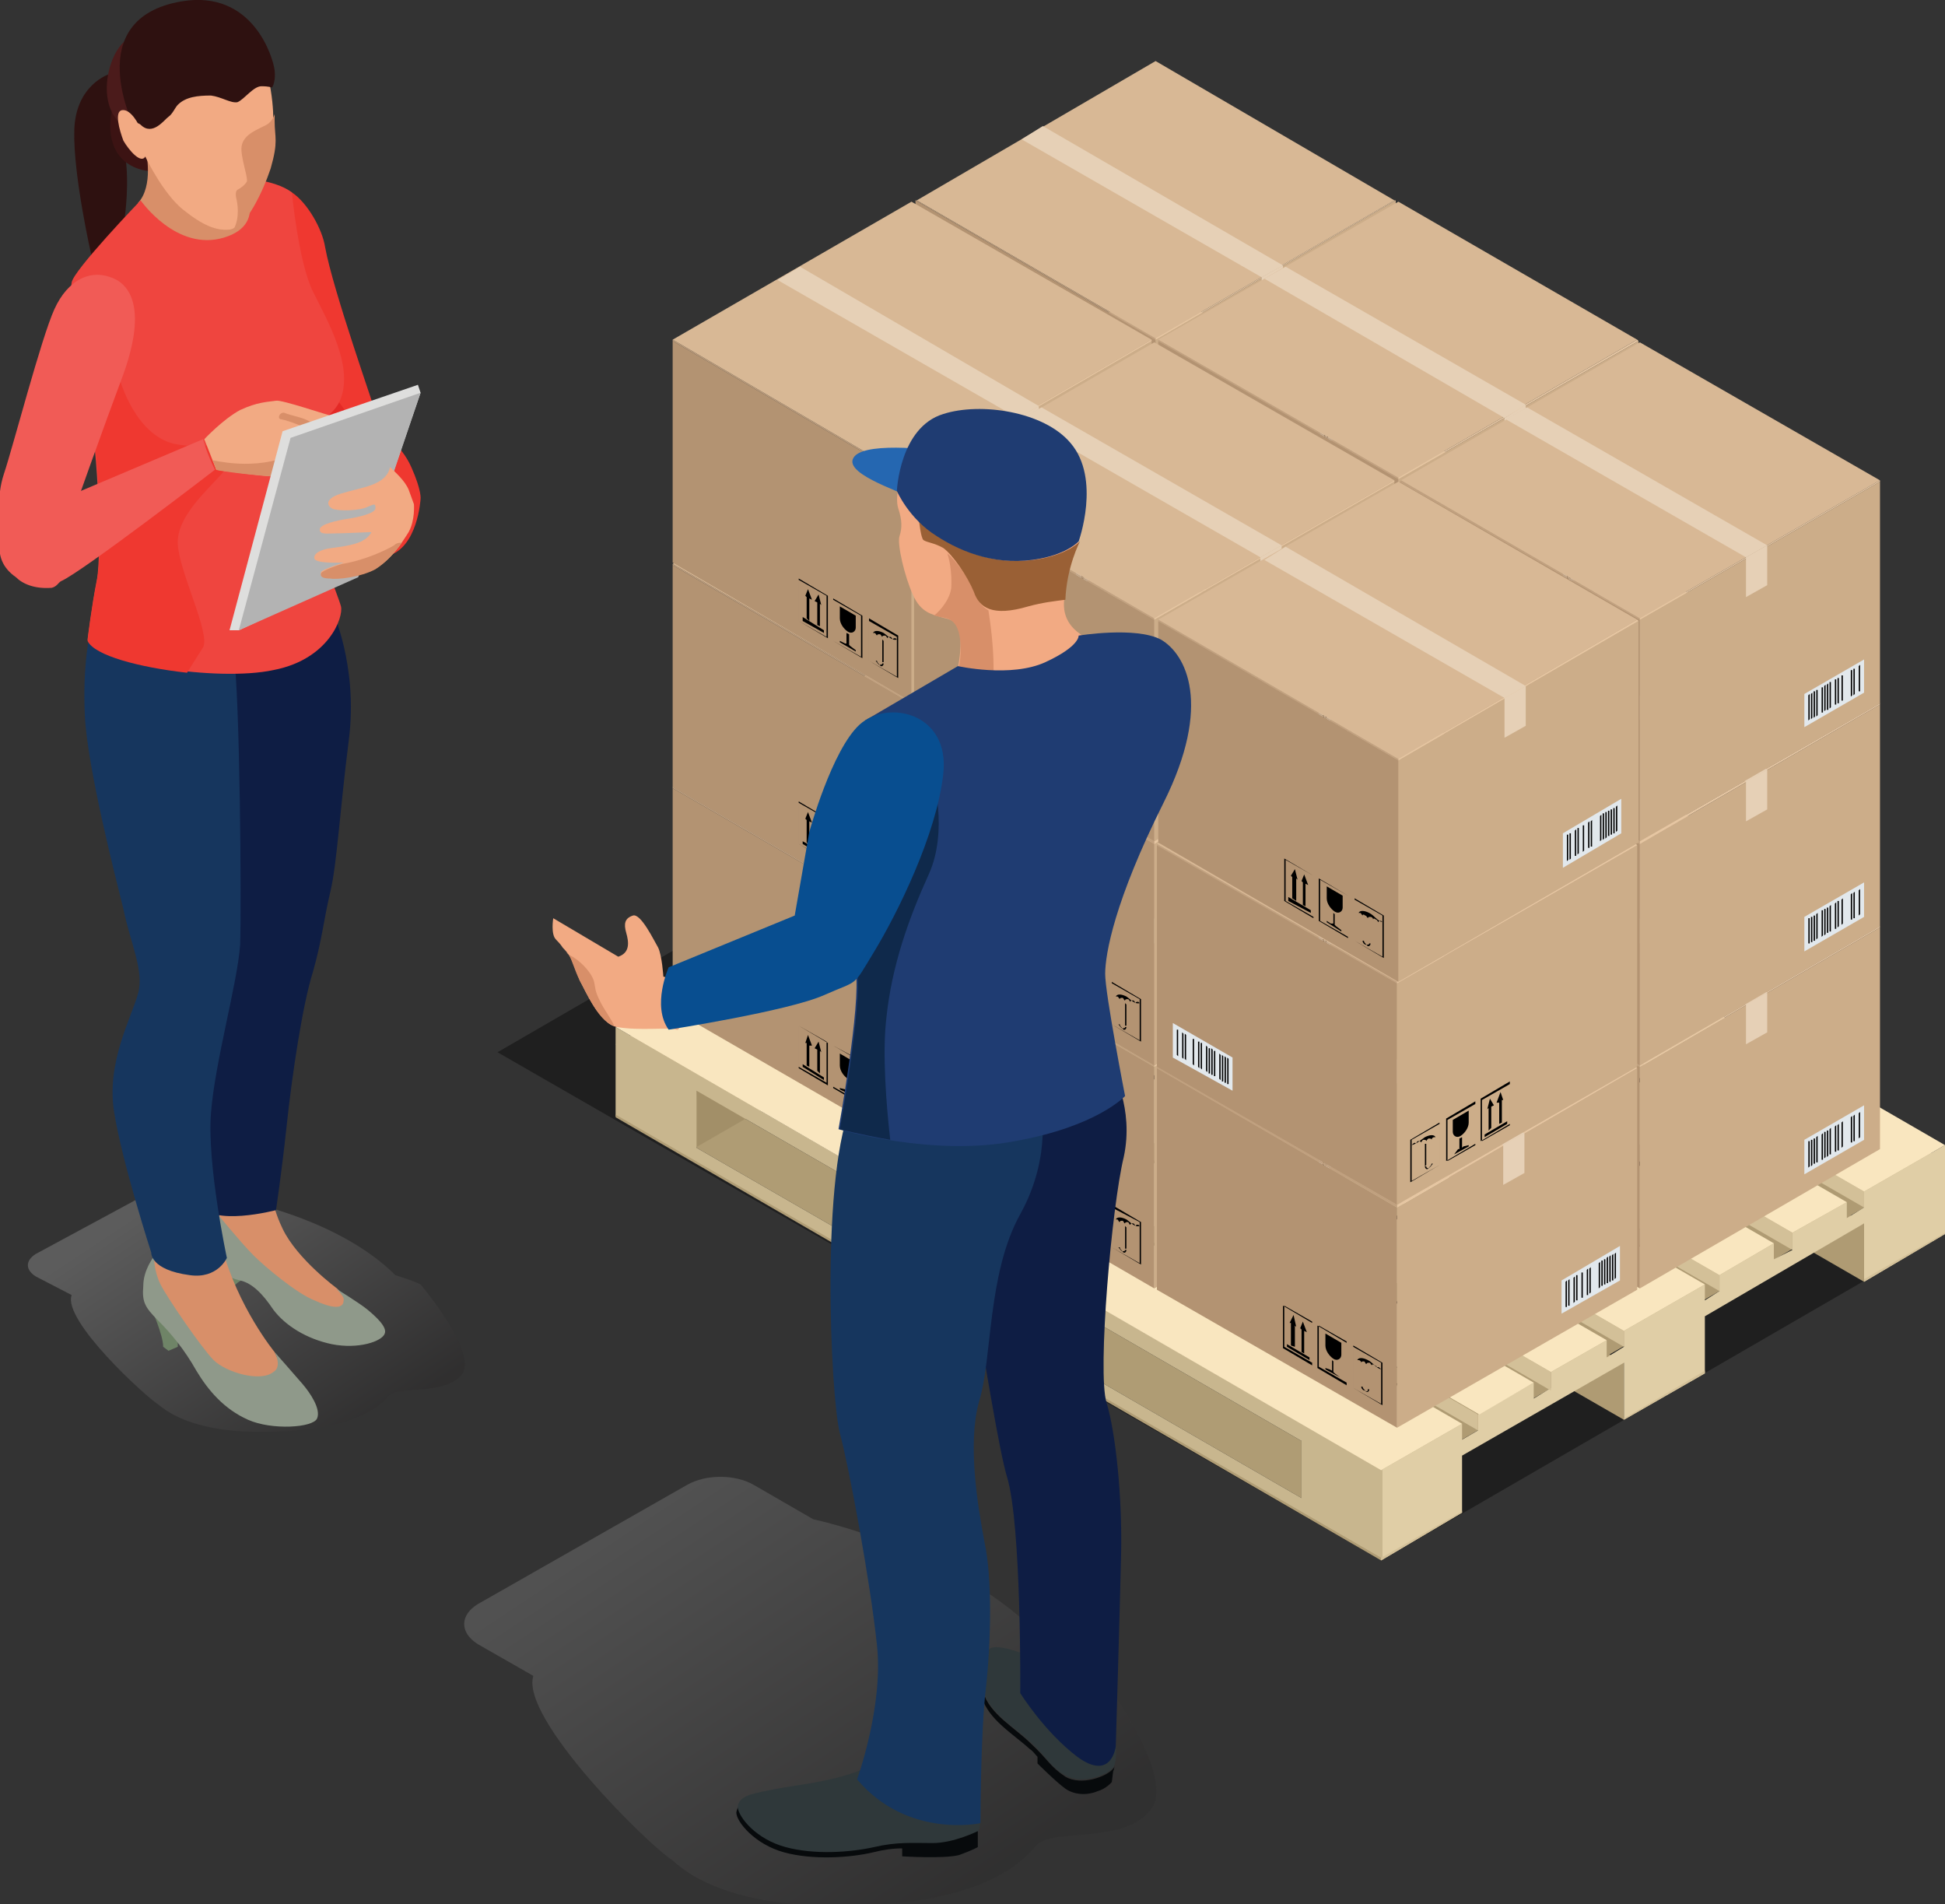 <?xml version="1.0" encoding="utf-8"?>
<!-- Generator: Adobe Illustrator 19.0.0, SVG Export Plug-In . SVG Version: 6.00 Build 0)  -->
<svg version="1.1" id="Layer_1" xmlns="http://www.w3.org/2000/svg" xmlns:xlink="http://www.w3.org/1999/xlink" x="0px" y="0px"
	 viewBox="0 0 146.6 143.5" style="enable-background:new 0 0 146.6 143.5;" xml:space="preserve">
<rect x="0" y="0" width="146.6" height="143.5" fill="#333333" stroke="none"/>
<style type="text/css">
	.st0{fill:#2E1110;}
	.st1{opacity:0.2;}
	.st2{clip-path:url(#XMLID_910_);}
	.st3{clip-path:url(#XMLID_911_);fill:url(#XMLID_912_);}
	.st4{fill:#EF3830;}
	.st5{fill:#E42926;}
	.st6{fill-rule:evenodd;clip-rule:evenodd;fill:#3C1313;}
	.st7{fill:#D88F69;}
	.st8{fill:#6F8467;}
	.st9{fill:#8F998A;}
	.st10{fill:#0E1D44;}
	.st11{fill:#16365E;}
	.st12{fill-rule:evenodd;clip-rule:evenodd;fill:#4B1B1B;}
	.st13{fill:#EF453F;}
	.st14{fill:#F2AA83;}
	.st15{fill:#F15B56;}
	.st16{fill:#DEDEDD;}
	.st17{fill:#B3B3B3;}
	.st18{opacity:0.4;}
	.st19{clip-path:url(#XMLID_913_);}
	.st20{fill:#AF9B73;}
	.st21{fill:#AF9C74;}
	.st22{fill:#A28F68;}
	.st23{fill:#E0CEA6;}
	.st24{fill:#C8B68E;}
	.st25{fill:#B09D75;}
	.st26{fill:#D3C098;}
	.st27{fill:#F9E6BF;}
	.st28{fill:#D4C199;}
	.st29{fill:#CCAD89;}
	.st30{fill:#B39372;}
	.st31{fill:#D8B895;}
	.st32{fill:#E2E8EC;}
	.st33{fill:#E6C6A2;}
	.st34{fill:#C0A07F;}
	.st35{fill:#E6D0B6;}
	.st36{opacity:0.15;clip-path:url(#XMLID_914_);fill:url(#XMLID_915_);}
	.st37{fill:none;}
	.st38{fill:#2F383A;}
	.st39{fill:#070A0C;}
	.st40{fill:#2567B1;}
	.st41{fill:#9A6035;}
	.st42{fill:#1F3C72;}
	.st43{fill:#0F294B;}
	.st44{fill:#084E90;}
</style>
<path id="XMLID_897_" class="st0" d="M8.2,5.6c0,0-2.5,0.8-2.6,4.2c-0.1,3.4,1.3,9.5,1.3,9.5l2.5-2.9c0,0,0.4-2.7,0-4.9
	C9.1,9.4,8.2,5.6,8.2,5.6"/>
<g id="XMLID_891_" class="st1">
	<g id="XMLID_892_">
		<defs>
			<rect id="XMLID_893_" x="2.1" y="88.8" width="33" height="19.2"/>
		</defs>
		<clipPath id="XMLID_910_">
			<use xlink:href="#XMLID_893_"  style="overflow:visible;"/>
		</clipPath>
		<g id="XMLID_894_" class="st2">
			<defs>
				<path id="XMLID_895_" d="M2.7,94.5l10-5.4c0.9-0.5,2.3-0.5,3.2,0l2.8,1.5c0,0,7,1.4,11.1,5.5c0.6,0.2,1.3,0.4,1.9,0.7
					c0,0,4.4,5.2,3.1,6.8c-1.3,1.6-4.8,0.8-5.5,1.6c-0.7,0.8-2.9,2.9-10.5,2.7c-3.2-0.1-5.5-0.9-6.8-2c0,0,0,0,0,0
					c-1.1-0.7-7.3-6.4-6.6-8.3l-2.7-1.4C1.9,95.7,1.9,95,2.7,94.5"/>
			</defs>
			<clipPath id="XMLID_911_">
				<use xlink:href="#XMLID_895_"  style="overflow:visible;"/>
			</clipPath>
			
				<linearGradient id="XMLID_912_" gradientUnits="userSpaceOnUse" x1="-618.894" y1="2025.325" x2="-617.894" y2="2025.325" gradientTransform="matrix(12.674 19.22 -19.22 12.674 46783.082 -13684.145)">
				<stop  offset="0" style="stop-color:#FFFFFF"/>
				<stop  offset="1" style="stop-color:#231F20"/>
			</linearGradient>
			<polygon id="XMLID_896_" class="st3" points="-7.1,94.6 12.2,123.9 45.1,102.3 25.7,72.9 			"/>
		</g>
	</g>
</g>
<path id="XMLID_890_" class="st4" d="M21.2,22.6c0-1.9,0-6.2,0.2-7.9c0-0.3,0.3-0.4,0.6-0.2c1.2,0.8,2.3,2.8,2.5,4.1
	c0.6,3.3,3.7,12,4,13.1c0.3,1.1,1.7,1.7,2.5,3.5c0.8,1.8,0.7,2.4,0.7,2.4s-0.2,3.7-2.5,4.3c0,0-3.4-2.9-4.5-4.9
	c-1-1.9-2.8-6.1-3.8-9.5C21.3,25.8,21.2,24,21.2,22.6"/>
<path id="XMLID_889_" class="st5" d="M21.2,22.6c0-0.3,0-0.6,0.1-1c0.6,1.7,1.9,4.8,2.4,5.9c0.7,1.5,1.8,2.6,2.4,3.6
	c0.6,1,0.2,0.8-0.6,2c-0.8,1.2,3,2.5,5.2,6.3c-0.1,0.1-1.9,2.4-2,2.5c0,0-3.6-2.9-4.7-5c-1-1.9-2.1-6-3-9.5
	C21.3,25.8,21.2,24,21.2,22.6"/>
<path id="XMLID_888_" class="st6" d="M13.3,5.8c0,0-2.2-1.2-3.7,0.2c-1.4,1.3-2.4,5.9,1.1,6.8C13.8,13.6,14.7,10.2,13.3,5.8"/>
<path id="XMLID_887_" class="st7" d="M25,100.1c1.7,0.2,2-1.1,2-1.1c0,0-0.8-1.1-0.8-1.1l-0.8-0.8c0,0-3-2.2-4.1-4.5
	c-1.1-2.3-0.7-3.2-0.7-3.2L17,89c0,0-0.1,1.6-0.5,2.7c-0.5,1.1,0.3,1.9,1.7,3.3C19.5,96.3,23.8,100,25,100.1"/>
<path id="XMLID_886_" class="st8" d="M18.6,96.3c0,0-0.9,0.3-1.1,0.9c-0.1,0.6-0.2,0.9-0.2,0.9l-0.9-0.4c0,0,0.1-0.9-0.1-1.4
	C16,95.9,15.7,95,15.7,95L18.6,96.3z"/>
<path id="XMLID_885_" class="st9" d="M25.3,97.1c0,0,1.8,1.1,2.4,1.6s1.5,1.3,1.3,1.8c-0.2,0.6-2,1.2-4,0.8
	c-1.9-0.4-3.5-1.4-4.4-2.6c-0.8-1.2-1.6-2-2.5-2.2c-0.9-0.2-2.5-0.9-2.8-1.9c-0.3-1,1.1-3.1,1.1-3.1s1.8,2.2,2.7,3.1
	c0.9,0.9,3.3,2.9,4.6,3.4c1.3,0.6,2.2,0.7,2.2,0C26,97.7,25.3,97.1,25.3,97.1"/>
<path id="XMLID_884_" class="st7" d="M19.8,105c0.1,0.1,2.1-0.7,2-0.8c-0.1-0.1-1.1-2.3-1.1-2.3s-2.8-3.4-4-8l-4.9-0.6
	c0,0-0.2,1.6-0.3,2.8c-0.2,1.2,3.6,6.1,4.7,7.6C17.3,105.2,19.8,105,19.8,105"/>
<path id="XMLID_883_" class="st8" d="M11.4,98.6c0,0,0.9,2,0.9,2.9l0.4,0.3l0.7-0.3v-0.7L11.4,98.6z"/>
<path id="XMLID_882_" class="st9" d="M20.7,101.9c0,0,1.5,1.7,2.1,2.4c0.6,0.7,1.4,1.9,1.1,2.6c-0.3,0.7-3.4,0.9-5.2,0.1
	c-1.8-0.8-3-2.2-3.9-3.7c-0.9-1.6-1.9-2.8-2.9-3.8c-1-1-1.2-1.4-1.1-2.6c0-1.2,0.8-2.2,0.8-2.2s0,1.1,0.5,2.1c0.5,1,3.1,4.8,4,5.7
	c0.9,0.9,3.5,1.7,4.5,0.9C21.3,103,20.7,101.9,20.7,101.9"/>
<path id="XMLID_881_" class="st7" d="M11,11.4l7.3,1.6c0.3,0.9,3.1,6.1-1.5,6.7c-4.6,0.6-6.4-4.4-6.4-4.4C11.6,14,11,11.4,11,11.4"
	/>
<path id="XMLID_880_" class="st10" d="M16.8,47.1l8.2-1.2c0,0,2,4.2,1.3,9.8c-0.7,5.5-0.9,9.4-1.4,11.5c-0.5,2.1-0.6,3.5-1.3,6
	c-0.8,2.5-1.6,7.9-2,11.7c-0.4,3.7-0.8,6.3-0.8,6.3s-4.9,1.3-5.8-0.5l0.3-15.2C15.3,75.5,16.8,47,16.8,47.1"/>
<path id="XMLID_879_" class="st11" d="M6.4,54c-0.2-3.9,0.4-6.4,0.4-6.4l10.8,1.5c0.5,3.4,0.6,19.2,0.5,22.1
	c-0.2,2.9-1.9,8.8-2.2,12.7c-0.3,3.9,1.2,10.9,1.2,10.9s-0.7,1.6-2.8,1.3c-3-0.4-2.9-1.7-2.9-1.7s-2.2-6.8-2.8-10.6
	c-0.6-3.7,1.3-7.1,1.8-8.9c0.5-1.7-0.6-3.9-1.1-6.4C8.7,66.1,6.6,57.9,6.4,54"/>
<path id="XMLID_878_" class="st12" d="M13,3c0,0-2.2-1.2-3.7,0.2C7.9,4.5,7,9.1,10.4,10C13.5,10.8,14.5,7.4,13,3"/>
<path id="XMLID_877_" class="st13" d="M10.6,15.1c0,0,2.7,3.9,6.3,2.8c3.6-1.1,1.1-4.5,1.1-4.5s2.7,0.1,4,1.1c0,0,0.5,5.3,1.6,7.5
	c1.1,2.2,3,5.5,2.1,8c-0.5,1.4-1.8,1.6-2.2,2.7c-0.7,1.8-0.5,4-0.3,5.3c0.3,2.1,2.3,6.9,2.5,7.7c0.2,0.8-0.9,4-5.1,4.8
	c-4.2,0.9-13.2-0.5-14-2.3c0,0,0.3-2.5,0.7-4.5c0.4-2,0.1-11.2-0.9-14.3c-1-3.1-1.2-7-1-8.1C5.5,20.4,10.6,15.1,10.6,15.1"/>
<path id="XMLID_876_" class="st4" d="M9,28.5c0,0,1.2,4.5,4.4,5c3.1,0.5,4.8-0.8,4.8-0.8s-0.4,1.6-1.4,2.9c-1.1,1.3-3.5,3.3-3.4,5.4
	c0.1,2.1,2.5,6.8,1.9,7.8c-0.2,0.3-0.7,1.1-1.2,1.9c-3.6-0.4-7-1.3-7.5-2.4c0,0,0.3-2.5,0.7-4.5c0.3-1.4,0.3-6.1-0.1-9.9L9,28.5z"/>
<path id="XMLID_875_" class="st14" d="M11,11.9c0,0,1.3,2.7,2.8,3.9c1.5,1.2,2.5,1.6,3.5,1.5c1-0.1,2.4-2.6,3-4.7
	c0.7-2.1,0.3-2.3,0.3-3.6c0-1.3-0.3-4.9-2.2-6.8c-1.9-1.9-3.8-2.1-5.8-1.6c-2,0.5-3.6,2.5-3.3,5.4C9.7,8.9,10.6,11.1,11,11.9"/>
<path id="XMLID_874_" class="st7" d="M17.6,17.3c0.5-0.9,0.3-2,0.2-2.4c-0.1-0.5,0.1-0.6,0.1-0.6c0.2-0.1,0.5-0.3,0.7-0.6
	c0.1-0.3-0.3-1.3-0.4-2.3c-0.1-1.1,0.9-1.5,1.7-1.9c0.5-0.2,0.7-0.6,0.8-0.9c0,0.2,0,0.3,0,0.5c0,1.3,0.3,1.5-0.3,3.6
	C19.8,14.5,18.6,16.9,17.6,17.3"/>
<path id="XMLID_873_" class="st0" d="M10.2,9.7C10.1,9.6,6,1.4,13.7,0.1c5.4-0.9,6.9,4.3,7,5.2c0.1,0.9-0.2,1.3-0.2,1.3
	s-0.2-0.1-0.8-0.1c-0.6,0-1.3,1-1.8,1.2c-0.5,0.1-1.2-0.4-2-0.5c-1,0-1.9,0.1-2.5,0.7c-0.2,0.2-0.4,0.7-0.7,0.9
	c-0.3,0.2-1.2,1.5-2.1,0.6C10.1,9,10.2,9.8,10.2,9.7"/>
<path id="XMLID_872_" class="st14" d="M9.2,8.3c0.7-0.1,1.3,1.2,1.3,1.2l0.5,2.2c-0.3,0.8-1.3-0.4-1.7-1.1C9,9.8,8.6,8.4,9.2,8.3"/>
<path id="XMLID_871_" class="st15" d="M0.9,39.2c0,0-0.8,0.6-0.9,1.3c-0.2,1.4,0.2,2.3,1.2,3c0.5,0.5,1.4,0.9,2.7,0.8
	c0.4-0.1,0.5-0.4,0.7-0.5c1.6-0.7,11.6-8.4,11.6-8.4c-0.6-1.2-0.9-2.3-0.9-2.3L0.9,39.2z"/>
<path id="XMLID_870_" class="st15" d="M4.8,40.7c0.9-2.6,3-8.5,4.5-12.5c1.9-5.3,0.2-6.7-0.5-7.1c-1.9-1-3.7,0-4.7,2.2
	c-1,2.2-3.1,10.3-3.8,12.4c-0.6,1.8-0.3,3.4-0.3,5.7c0.4,1.6,2,3,2.4,1.9C4,42.4,4.2,41.4,4.8,40.7"/>
<path id="XMLID_869_" class="st14" d="M15.4,33.1c0,0,1.4-1.5,2.7-2.2c1.3-0.6,2-0.6,2.7-0.7c0.4-0.1,3.9,1.1,4.4,1.2
	c0.5,0.1,0,0.7-0.2,1c-0.2,0.3-1,1-1,1s0.9-0.4,1.2-0.6c0.3-0.2,0.8-0.1,0.6,0.2c-0.2,0.3-1.2,1.2-2,1.9c-0.9,0.7-2.1,1-3.1,1
	c-1,0-4.4-0.5-4.4-0.5L15.4,33.1z"/>
<path id="XMLID_868_" class="st7" d="M16.3,35.4c-0.1-0.3-0.2-0.6-0.3-0.7c-0.1-0.1,3.2,0.9,6.1-0.5c0,0.1,2.6-2.9,3.1-2.8
	c0.5,0.1,0,0.7-0.2,1c-0.2,0.3-1,1-1,1s0.9-0.4,1.2-0.6c0.3-0.2,0.8-0.1,0.6,0.2c-0.2,0.3-1.2,1.2-2,1.9c-0.9,0.7-2.1,1-3.1,1
	c0,0-0.1,0-0.1,0C19.8,35.9,16.4,35.5,16.3,35.4"/>
<path id="XMLID_867_" class="st7" d="M21.2,31.6c0.5,0.1,1,0.3,1.5,0.5c0.3,0.1,0.5,0.2,0.8,0.3c0.1,0,0.2,0.1,0.3,0.1
	c0,0,0.1,0,0.1,0.1c0,0,0,0,0.1,0c0,0,0,0,0,0c0.1,0.1,0.3,0.1,0.4,0c0.1-0.1,0.1-0.3,0-0.4C24,32,23.4,31.8,23,31.6
	c-0.5-0.2-1.1-0.3-1.6-0.5C21,31.1,20.9,31.6,21.2,31.6"/>
<path id="XMLID_866_" class="st7" d="M21.9,33.3C22,33.3,22,33.3,21.9,33.3C21.9,33.3,22,33.3,21.9,33.3c0.1,0,0.2,0,0.3,0.1
	c0.2,0,0.4,0.1,0.6,0.1c0.2,0.1,0.4,0.1,0.6,0.2c0.1,0,0.2,0.1,0.2,0.1c0,0,0,0,0.1,0c0.1,0,0,0,0,0c0,0,0,0,0.1,0
	c0.3,0.2,0.5-0.3,0.3-0.4c-0.1-0.1-0.3-0.1-0.5-0.2c-0.2-0.1-0.4-0.1-0.6-0.2c-0.2-0.1-0.4-0.1-0.6-0.2c-0.1,0-0.3-0.1-0.4-0.1
	c-0.1,0-0.3,0.1-0.3,0.3C21.7,33.2,21.8,33.3,21.9,33.3"/>
<polygon id="XMLID_865_" class="st16" points="21.3,32.5 17.3,47.5 18,47.5 27,43.3 31.7,29.6 31.5,29 "/>
<polygon id="XMLID_864_" class="st17" points="21.9,33 18,47.5 27,43.5 31.7,29.6 "/>
<path id="XMLID_863_" class="st14" d="M30.8,36.9l0.4,1.1c0,0,0.1,1.2-0.4,2.1c-0.5,0.8-1.4,2.2-2.5,2.7c-1.1,0.6-2.9,0.8-3.4,0.7
	c-0.5,0-0.8-0.1-0.7-0.4c0.1-0.2,1.7-0.7,1.7-0.7s-2.1,0.1-2.2-0.3c-0.1-0.4,0.5-0.7,1.3-0.8c0.9-0.1,2-0.3,2.4-0.6
	c0.4-0.2,0.6-0.6,0.6-0.6c-0.1,0-2.2,0.1-2.8,0.1c-0.6,0-1.1,0.1-1.1-0.3c0-0.4,1.4-0.7,2.1-0.8c0.7-0.1,2.1-0.4,2.1-0.8
	c0-0.4-0.1-0.3-0.6-0.1c-0.6,0.3-2,0.3-2.4,0.2c-0.4,0-1.2-0.7,0.4-1.2c1.6-0.5,3.4-0.6,3.7-2C29.8,35.6,30.5,36.2,30.8,36.9"/>
<path id="XMLID_862_" class="st7" d="M30.3,40.9c-0.5,0.7-1.2,1.5-2,2c-1.1,0.6-2.9,0.8-3.4,0.7c-0.5,0-0.8-0.1-0.7-0.4
	c0.1-0.2,1.2-0.6,1.6-0.7c1.8-0.3,3.4-1.1,3.9-1.4C29.9,40.9,30.1,40.9,30.3,40.9"/>
<g id="XMLID_858_" class="st18">
	<g id="XMLID_859_">
		<defs>
			<rect id="XMLID_860_" x="37.5" y="54.7" width="109" height="62.8"/>
		</defs>
		<clipPath id="XMLID_913_">
			<use xlink:href="#XMLID_860_"  style="overflow:visible;"/>
		</clipPath>
		<polygon id="XMLID_861_" class="st19" points="37.5,79.3 104.1,117.6 146.6,93 80,54.7 		"/>
	</g>
</g>
<polygon id="XMLID_857_" class="st20" points="121.3,72.9 78.9,97.4 72.8,94 115.3,69.5 "/>
<polygon id="XMLID_856_" class="st20" points="146.6,87.5 104.1,112 98.1,108.5 140.5,84 "/>
<polygon id="XMLID_855_" class="st20" points="88.8,54.2 94.9,57.7 52.5,82.2 46.4,78.7 "/>
<path id="XMLID_852_" class="st21" d="M78.9,101.8v-4.3l19.2,11.1v4.3L78.9,101.8z M52.5,86.5v-4.3l20.3,11.7v4.3L52.5,86.5z"/>
<polygon id="XMLID_851_" class="st20" points="64.6,73.7 122.4,107 122.4,102.7 64.6,69.4 "/>
<polygon id="XMLID_850_" class="st20" points="82.7,63.2 140.5,96.6 140.5,92.2 82.7,58.9 "/>
<polygon id="XMLID_849_" class="st22" points="78.9,101.8 78.9,97.4 121.3,72.9 121.3,77.3 "/>
<polygon id="XMLID_848_" class="st22" points="52.4,86.5 52.5,82.2 94.9,57.7 94.9,62 "/>
<polygon id="XMLID_847_" class="st23" points="104.1,117.6 110.2,114 110.2,109.7 122.4,102.7 122.4,107 128.5,103.5 128.5,99.2 
	140.5,92.2 140.5,96.6 146.6,93 146.6,86.3 140.5,89.8 140.5,91 139.2,91.8 139.2,90.6 135.1,92.9 135.1,94.2 133.7,94.9 
	133.7,93.7 129.6,96.1 129.6,97.3 128.5,98 128.5,96.8 122.4,100.3 122.4,101.5 121.1,102.3 121.1,101 116.9,103.4 116.9,104.6 
	115.6,105.4 115.6,104.2 111.4,106.6 111.4,107.8 110.2,108.5 110.2,107.3 104.1,110.8 "/>
<path id="XMLID_843_" class="st24" d="M46.4,77.4v6.7l57.8,33.4v-6.7L46.4,77.4z M78.9,101.8v-4.3l19.2,11.1v4.3L78.9,101.8z
	 M52.5,86.5v-4.3l20.3,11.7v4.3L52.5,86.5z"/>
<polygon id="XMLID_842_" class="st25" points="46.4,84.2 104.1,117.6 104.1,117.4 46.4,84 "/>
<polygon id="XMLID_841_" class="st26" points="82.7,56.5 140.5,89.8 140.5,91 82.7,57.7 "/>
<polygon id="XMLID_840_" class="st26" points="77.3,59.6 135.1,92.9 135.1,94.2 77.3,60.8 "/>
<polygon id="XMLID_839_" class="st26" points="71.8,62.8 129.6,96.1 129.6,97.3 71.8,64 "/>
<polygon id="XMLID_838_" class="st26" points="64.6,66.9 122.4,100.3 122.4,101.5 64.6,68.1 "/>
<polygon id="XMLID_837_" class="st26" points="59.1,70.1 116.9,103.4 116.9,104.8 59.1,71.3 "/>
<polygon id="XMLID_836_" class="st26" points="53.7,73.2 111.4,106.6 111.4,107.8 53.7,74.4 "/>
<polygon id="XMLID_835_" class="st27" points="52.5,73.9 110.2,107.3 104.1,110.8 46.4,77.4 "/>
<polygon id="XMLID_834_" class="st27" points="88.8,52.9 146.6,86.3 140.5,89.8 82.7,56.5 "/>
<polygon id="XMLID_833_" class="st27" points="81.4,57.2 139.2,90.6 135.1,92.9 77.3,59.6 "/>
<polygon id="XMLID_832_" class="st27" points="76,60.4 133.7,93.7 129.6,96.1 71.8,62.8 "/>
<polygon id="XMLID_831_" class="st27" points="70.7,63.4 128.5,96.8 122.4,100.3 64.6,66.9 "/>
<polygon id="XMLID_830_" class="st27" points="63.3,67.7 121.1,101 116.9,103.4 59.1,70.1 "/>
<polygon id="XMLID_829_" class="st27" points="57.8,70.8 115.6,104.2 111.5,106.6 53.7,73.2 "/>
<polygon id="XMLID_828_" class="st28" points="110.2,113.9 104.1,117.4 104.1,117.6 110.2,114 "/>
<polygon id="XMLID_827_" class="st28" points="140.5,96.6 146.6,93 146.6,92.9 140.5,96.4 "/>
<polygon id="XMLID_826_" class="st28" points="128.5,103.3 122.4,106.9 122.4,107 128.5,103.5 "/>
<polygon id="XMLID_825_" class="st29" points="105.2,48.8 87.1,59.3 87.1,76 105.2,65.5 "/>
<polygon id="XMLID_824_" class="st30" points="69,48.8 69,65.5 87.1,76 87.1,59.3 "/>
<polygon id="XMLID_823_" class="st31" points="87.1,59.1 105.1,48.7 87.1,38.3 69.1,48.7 "/>
<polygon id="XMLID_822_" class="st32" points="104,64.8 99.5,67.4 99.5,64.8 104,62.2 "/>
<polygon id="XMLID_821_" points="99.8,66.8 99.9,66.8 99.9,64.9 99.8,64.9 "/>
<polygon id="XMLID_820_" points="100,66.7 100.1,66.7 100.1,64.8 100,64.8 "/>
<polygon id="XMLID_819_" points="102.3,65.4 102.4,65.3 102.4,63.4 102.3,63.5 "/>
<polygon id="XMLID_818_" points="100.4,66.5 100.5,66.4 100.5,64.5 100.4,64.6 "/>
<polygon id="XMLID_817_" points="100.2,66.6 100.2,66.6 100.2,64.7 100.2,64.7 "/>
<polygon id="XMLID_816_" points="103,65 103.1,65 103.1,63 103,63.1 "/>
<polygon id="XMLID_815_" points="103.1,64.9 103.2,64.9 103.2,62.9 103.1,63 "/>
<polygon id="XMLID_814_" points="103.5,62.8 103.5,64.7 103.6,64.6 103.6,62.7 "/>
<polygon id="XMLID_813_" points="103.3,64.8 103.4,64.8 103.4,62.8 103.3,62.9 "/>
<polygon id="XMLID_812_" points="101,66.2 101.1,66.1 101.1,64.2 101,64.2 "/>
<polygon id="XMLID_811_" points="101.4,65.9 101.5,65.9 101.5,63.9 101.4,64 "/>
<polygon id="XMLID_810_" points="101.2,66 101.2,66 101.2,64.1 101.2,64.1 "/>
<polygon id="XMLID_809_" points="100.7,66.3 100.7,66.3 100.7,64.4 100.7,64.4 "/>
<polygon id="XMLID_808_" points="100.8,66.3 100.8,66.2 100.8,64.3 100.8,64.3 "/>
<polygon id="XMLID_807_" points="101.6,65.8 101.7,65.8 101.7,63.8 101.6,63.9 "/>
<polygon id="XMLID_806_" points="101.8,65.7 101.9,65.7 101.9,63.7 101.8,63.8 "/>
<polygon id="XMLID_805_" points="102,65.6 102.1,65.5 102.1,63.6 102,63.6 "/>
<polygon id="XMLID_804_" points="102.6,65.2 102.6,65.2 102.6,63.3 102.6,63.3 "/>
<polygon id="XMLID_803_" points="102.7,65.1 102.8,65.1 102.8,63.2 102.7,63.2 "/>
<polygon id="XMLID_802_" class="st33" points="105.1,48.7 87.1,59.1 87.1,59.3 105.2,48.8 "/>
<polygon id="XMLID_801_" class="st34" points="69.1,48.7 69,48.8 87.1,59.3 87.1,59.1 "/>
<path id="XMLID_800_" d="M85,70.8L85,70.8l-0.1-0.1L85,70.8c-0.4-0.2-0.7-0.2-0.8,0c0,0,0.1,0,0.1,0c0.1,0,0.1,0.1,0.2,0.2
	c0-0.1,0.1-0.1,0.2-0.1c0.1,0,0.1,0.1,0.2,0.2c0-0.1,0.1-0.1,0.2-0.1c0.1,0,0.1,0.1,0.2,0.2c0-0.1,0.1-0.1,0.2,0
	c0.1,0,0.1,0.1,0.2,0.2c0-0.1,0.1-0.1,0.2,0c0,0,0.1,0.1,0.1,0.1C85.5,71.4,85.3,71,85,70.8"/>
<polygon id="XMLID_799_" points="84.9,73 85,73 85,71.4 84.9,71.3 "/>
<path id="XMLID_798_" d="M84.7,73.1c-0.1-0.1-0.2-0.2-0.2-0.3l-0.1,0C84.4,72.9,84.5,73.2,84.7,73.1c0.1,0.2,0.3,0.1,0.3-0.1l-0.1,0
	C84.9,73.2,84.8,73.2,84.7,73.1"/>
<path id="XMLID_797_" d="M81.7,68.8v0.9c0,0.4,0.3,0.8,0.6,1s0.6,0,0.6-0.3v-0.9L81.7,68.8z"/>
<polygon id="XMLID_796_" points="82.3,71.7 82.3,70.9 82.2,70.8 82.2,71.6 82.1,71.5 81.7,71.4 81.7,71.5 82.8,72.2 82.8,72.1 
	82.4,71.8 "/>
<polygon id="XMLID_795_" points="78.8,69.6 78.8,69.8 80.5,70.8 80.5,70.6 "/>
<polygon id="XMLID_794_" points="79.9,70.2 80.1,70.3 80.1,68.6 80.3,68.7 80,67.9 79.8,68.4 79.9,68.5 "/>
<polygon id="XMLID_793_" points="79.2,69.7 79.4,69.8 79.4,68.2 79.5,68.3 79.3,67.4 79,68 79.2,68.1 "/>
<path id="XMLID_790_" d="M86,74.2l-2.2-1.3v-3.2L86,71V74.2z M83.9,72.9l2.1,1.2v-3.1l-2.1-1.2V72.9z"/>
<path id="XMLID_787_" d="M83.4,72.7l-2.2-1.3v-3.2l2.2,1.3V72.7z M81.2,71.3l2.1,1.2v-3.1l-2.1-1.2V71.3z"/>
<path id="XMLID_784_" d="M80.8,71.2l-2.2-1.3v-3.2l2.2,1.3V71.2z M78.6,69.8l2.1,1.2V68l-2.1-1.2V69.8z"/>
<polygon id="XMLID_783_" class="st35" points="95.1,54.6 77,44.1 78.6,43.2 96.7,53.7 "/>
<polygon id="XMLID_782_" class="st35" points="95.1,57.6 95.1,54.6 96.7,53.7 96.7,56.7 "/>
<polygon id="XMLID_781_" class="st29" points="123.5,59.4 105.4,69.8 105.4,86.5 123.5,76.1 "/>
<polygon id="XMLID_780_" class="st30" points="87.3,59.4 87.3,76.1 105.4,86.5 105.4,69.8 "/>
<polygon id="XMLID_779_" class="st31" points="105.4,69.7 123.4,59.3 105.4,48.9 87.3,59.3 "/>
<polygon id="XMLID_778_" class="st32" points="122.2,75.3 117.8,77.9 117.8,75.4 122.2,72.8 "/>
<polygon id="XMLID_777_" points="118.1,77.4 118.2,77.3 118.2,75.4 118.1,75.5 "/>
<polygon id="XMLID_776_" points="118.3,77.3 118.4,77.2 118.4,75.3 118.3,75.4 "/>
<polygon id="XMLID_775_" points="120.6,75.9 120.7,75.9 120.7,73.9 120.6,74 "/>
<polygon id="XMLID_774_" points="118.7,77.1 118.8,77 118.8,75.1 118.7,75.1 "/>
<polygon id="XMLID_773_" points="118.5,77.2 118.5,77.1 118.5,75.2 118.5,75.2 "/>
<polygon id="XMLID_772_" points="121.2,75.6 121.3,75.5 121.3,73.6 121.2,73.6 "/>
<polygon id="XMLID_771_" points="121.4,75.5 121.5,75.4 121.5,73.5 121.4,73.5 "/>
<polygon id="XMLID_770_" points="121.8,73.3 121.8,75.2 121.9,75.2 121.9,73.2 "/>
<polygon id="XMLID_769_" points="121.6,75.3 121.7,75.3 121.7,73.4 121.6,73.4 "/>
<polygon id="XMLID_768_" points="119.3,76.7 119.4,76.6 119.4,74.7 119.3,74.8 "/>
<polygon id="XMLID_767_" points="119.7,76.5 119.8,76.4 119.8,74.5 119.7,74.5 "/>
<polygon id="XMLID_766_" points="119.5,76.6 119.5,76.6 119.5,74.6 119.5,74.7 "/>
<polygon id="XMLID_765_" points="118.9,76.9 119,76.9 119,74.9 118.9,75 "/>
<polygon id="XMLID_764_" points="119.1,76.8 119.1,76.8 119.1,74.9 119.1,74.9 "/>
<polygon id="XMLID_763_" points="119.9,76.3 120,76.3 120,74.4 119.9,74.4 "/>
<polygon id="XMLID_762_" points="120.1,76.2 120.1,76.2 120.1,74.3 120.1,74.3 "/>
<polygon id="XMLID_761_" points="120.3,76.1 120.3,76.1 120.3,74.2 120.3,74.2 "/>
<polygon id="XMLID_760_" points="120.8,75.8 120.9,75.8 120.9,73.8 120.8,73.9 "/>
<polygon id="XMLID_759_" points="121,75.7 121.1,75.7 121.1,73.7 121,73.8 "/>
<polygon id="XMLID_758_" class="st33" points="123.4,59.3 105.4,69.7 105.4,69.8 123.5,59.4 "/>
<polygon id="XMLID_757_" class="st34" points="87.3,59.3 87.3,59.4 105.4,69.8 105.4,69.7 "/>
<path id="XMLID_756_" d="M103.2,81.3L103.2,81.3l-0.1-0.1L103.2,81.3c-0.4-0.2-0.7-0.2-0.8,0c0,0,0.1,0,0.1,0c0.1,0,0.1,0.1,0.2,0.2
	c0-0.1,0.1-0.1,0.2-0.1c0.1,0,0.1,0.2,0.2,0.2c0-0.1,0.1-0.1,0.2-0.1c0.1,0,0.1,0.1,0.2,0.2c0-0.1,0.1-0.1,0.2-0.1
	c0.1,0,0.1,0.1,0.2,0.2c0-0.1,0.1-0.1,0.2-0.1c0,0,0.1,0.1,0.1,0.1C103.8,81.9,103.6,81.5,103.2,81.3"/>
<polygon id="XMLID_755_" points="103.2,83.5 103.2,83.5 103.2,81.9 103.2,81.9 "/>
<path id="XMLID_754_" d="M103,83.7c-0.1-0.1-0.2-0.2-0.2-0.3l-0.1,0C102.7,83.5,102.8,83.7,103,83.7c0.1,0.2,0.3,0.1,0.3-0.1l-0.1,0
	C103.2,83.7,103.1,83.8,103,83.7"/>
<path id="XMLID_753_" d="M100,79.4v0.9c0,0.4,0.3,0.8,0.6,1c0.3,0.2,0.6,0,0.6-0.3V80L100,79.4z"/>
<polygon id="XMLID_752_" points="100.6,82.2 100.6,81.4 100.5,81.3 100.5,82.2 100.3,82.1 100,82 100,82 101.1,82.7 101.1,82.6 
	100.7,82.3 "/>
<polygon id="XMLID_751_" points="97.1,80.2 97.1,80.4 98.8,81.4 98.8,81.1 "/>
<polygon id="XMLID_750_" points="98.2,80.7 98.4,80.8 98.4,79.2 98.6,79.2 98.3,78.4 98.1,79 98.2,79 "/>
<polygon id="XMLID_749_" points="97.4,80.3 97.7,80.4 97.7,78.7 97.8,78.8 97.6,78 97.3,78.5 97.4,78.6 "/>
<path id="XMLID_746_" d="M104.3,84.8l-2.2-1.3v-3.2l2.2,1.3V84.8z M102.1,83.4l2.1,1.2v-3.1l-2.1-1.2V83.4z"/>
<path id="XMLID_743_" d="M101.6,83.2l-2.2-1.3v-3.2l2.2,1.3V83.2z M99.5,81.9l2.1,1.2v-3.1l-2.1-1.2V81.9z"/>
<path id="XMLID_740_" d="M99,81.7l-2.2-1.3v-3.2l2.2,1.3V81.7z M96.9,80.4l2.1,1.2v-3.1l-2.1-1.2V80.4z"/>
<polygon id="XMLID_739_" class="st35" points="113.4,65.1 95.3,54.7 96.9,53.8 115,64.2 "/>
<polygon id="XMLID_738_" class="st35" points="113.4,68.1 113.4,65.1 115,64.2 115,67.2 "/>
<polygon id="XMLID_737_" class="st29" points="141.7,69.9 123.6,80.4 123.6,97.1 141.7,86.6 "/>
<polygon id="XMLID_736_" class="st30" points="105.5,69.9 105.5,86.6 123.6,97.1 123.6,80.4 "/>
<polygon id="XMLID_735_" class="st31" points="123.6,80.3 141.7,69.8 123.6,59.4 105.6,69.8 "/>
<polygon id="XMLID_734_" class="st32" points="140.5,85.9 136,88.5 136,85.9 140.5,83.3 "/>
<polygon id="XMLID_733_" points="136.3,88 136.4,87.9 136.4,86 136.3,86 "/>
<polygon id="XMLID_732_" points="136.5,87.9 136.6,87.8 136.6,85.9 136.5,85.9 "/>
<polygon id="XMLID_731_" points="138.8,86.5 138.9,86.4 138.9,84.5 138.8,84.6 "/>
<polygon id="XMLID_730_" points="136.9,87.6 137,87.6 137,85.6 136.9,85.7 "/>
<polygon id="XMLID_729_" points="136.7,87.7 136.8,87.7 136.8,85.8 136.7,85.8 "/>
<polygon id="XMLID_728_" points="139.5,86.1 139.6,86.1 139.6,84.1 139.5,84.2 "/>
<polygon id="XMLID_727_" points="139.7,86 139.8,86 139.8,84 139.7,84.1 "/>
<polygon id="XMLID_726_" points="140.1,83.9 140.1,85.8 140.2,85.7 140.2,83.8 "/>
<polygon id="XMLID_725_" points="139.9,85.9 139.9,85.9 139.9,84 139.9,84 "/>
<polygon id="XMLID_724_" points="137.5,87.3 137.6,87.2 137.6,85.3 137.5,85.3 "/>
<polygon id="XMLID_723_" points="137.9,87 138,87 138,85 137.9,85.1 "/>
<polygon id="XMLID_722_" points="137.7,87.2 137.8,87.1 137.8,85.2 137.7,85.2 "/>
<polygon id="XMLID_721_" points="137.2,87.5 137.2,87.4 137.2,85.5 137.2,85.5 "/>
<polygon id="XMLID_720_" points="137.3,87.4 137.4,87.4 137.4,85.4 137.3,85.5 "/>
<polygon id="XMLID_719_" points="138.2,86.9 138.2,86.9 138.2,84.9 138.2,85 "/>
<polygon id="XMLID_718_" points="138.3,86.8 138.4,86.8 138.4,84.8 138.3,84.9 "/>
<polygon id="XMLID_717_" points="138.5,86.7 138.6,86.7 138.6,84.7 138.5,84.8 "/>
<polygon id="XMLID_716_" points="139.1,86.4 139.1,86.3 139.1,84.4 139.1,84.4 "/>
<polygon id="XMLID_715_" points="139.3,86.3 139.3,86.2 139.3,84.3 139.3,84.3 "/>
<polygon id="XMLID_714_" class="st33" points="141.7,69.8 123.6,80.3 123.6,80.4 141.7,69.9 "/>
<polygon id="XMLID_713_" class="st34" points="105.6,69.8 105.5,69.9 123.6,80.4 123.6,80.3 "/>
<path id="XMLID_712_" d="M121.5,91.9L121.5,91.9l-0.1-0.1L121.5,91.9c-0.4-0.2-0.7-0.2-0.8,0c0,0,0.1,0,0.1,0c0.1,0,0.1,0.1,0.2,0.2
	c0-0.1,0.1-0.1,0.2-0.1c0.1,0,0.1,0.1,0.2,0.2c0-0.1,0.1-0.1,0.2-0.1c0.1,0,0.1,0.1,0.2,0.2c0-0.1,0.1-0.1,0.2,0
	c0.1,0,0.1,0.1,0.2,0.2c0-0.1,0.1-0.1,0.2,0c0,0,0.1,0.1,0.1,0.1C122.1,92.5,121.8,92.1,121.5,91.9"/>
<polygon id="XMLID_711_" points="121.4,94.1 121.5,94.1 121.5,92.5 121.4,92.4 "/>
<path id="XMLID_710_" d="M121.2,94.3c-0.1-0.1-0.2-0.2-0.2-0.3l-0.1,0C120.9,94.1,121.1,94.3,121.2,94.3c0.1,0.2,0.3,0.1,0.3-0.1
	l-0.1,0C121.4,94.3,121.3,94.3,121.2,94.3"/>
<path id="XMLID_709_" d="M118.2,89.9v0.9c0,0.4,0.3,0.8,0.6,1c0.3,0.2,0.6,0,0.6-0.3v-0.9L118.2,89.9z"/>
<polygon id="XMLID_708_" points="118.8,92.8 118.8,92 118.7,91.9 118.7,92.7 118.6,92.7 118.2,92.5 118.2,92.6 119.3,93.3 
	119.3,93.2 119,92.9 "/>
<polygon id="XMLID_707_" points="115.3,90.7 115.3,91 117,91.9 117,91.7 "/>
<polygon id="XMLID_706_" points="116.5,91.3 116.7,91.4 116.7,89.7 116.8,89.8 116.6,89 116.3,89.5 116.5,89.6 "/>
<polygon id="XMLID_705_" points="115.7,90.8 115.9,91 115.9,89.3 116,89.4 115.8,88.6 115.6,89.1 115.7,89.2 "/>
<path id="XMLID_702_" d="M122.6,95.3l-2.2-1.3v-3.2l2.2,1.3V95.3z M120.4,94l2.1,1.2v-3.1l-2.1-1.2V94z"/>
<path id="XMLID_699_" d="M119.9,93.8l-2.2-1.3v-3.2l2.2,1.3V93.8z M117.7,92.5l2.1,1.2v-3.1l-2.1-1.2V92.5z"/>
<path id="XMLID_696_" d="M117.3,92.3l-2.2-1.3v-3.2l2.2,1.3V92.3z M115.1,91l2.1,1.2v-3.1l-2.1-1.2V91z"/>
<polygon id="XMLID_695_" class="st35" points="131.6,75.7 113.5,65.3 115.1,64.3 133.2,74.8 "/>
<polygon id="XMLID_694_" class="st35" points="131.6,78.7 131.6,75.7 133.2,74.8 133.2,77.8 "/>
<polygon id="XMLID_693_" class="st29" points="86.8,59.4 68.7,69.8 68.7,86.5 86.8,76.1 "/>
<polygon id="XMLID_692_" class="st30" points="50.7,59.4 50.7,76.1 68.7,86.5 68.7,69.8 "/>
<polygon id="XMLID_691_" class="st31" points="68.7,69.7 86.8,59.3 68.7,48.9 50.7,59.3 "/>
<polygon id="XMLID_690_" class="st32" points="85.6,75.3 81.1,77.9 81.1,75.4 85.6,72.8 "/>
<polygon id="XMLID_689_" points="81.5,77.4 81.6,77.4 81.6,75.4 81.5,75.5 "/>
<polygon id="XMLID_688_" points="81.6,77.3 81.7,77.3 81.7,75.3 81.6,75.4 "/>
<polygon id="XMLID_687_" points="84,76 84.1,75.9 84.1,74 84,74 "/>
<polygon id="XMLID_686_" points="82,77.1 82.1,77 82.1,75.1 82,75.2 "/>
<polygon id="XMLID_685_" points="81.8,77.2 81.9,77.2 81.9,75.2 81.8,75.3 "/>
<polygon id="XMLID_684_" points="84.6,75.6 84.7,75.5 84.7,73.6 84.6,73.7 "/>
<polygon id="XMLID_683_" points="84.8,75.5 84.9,75.4 84.9,73.5 84.8,73.6 "/>
<polygon id="XMLID_682_" points="85.2,73.3 85.2,75.3 85.3,75.2 85.3,73.3 "/>
<polygon id="XMLID_681_" points="85,75.4 85,75.4 85,73.4 85,73.5 "/>
<polygon id="XMLID_680_" points="82.6,76.7 82.7,76.7 82.7,74.7 82.6,74.8 "/>
<polygon id="XMLID_679_" points="83.1,76.5 83.2,76.4 83.2,74.5 83.1,74.6 "/>
<polygon id="XMLID_678_" points="82.9,76.6 82.9,76.6 82.9,74.7 82.9,74.7 "/>
<polygon id="XMLID_677_" points="82.3,76.9 82.4,76.9 82.4,75 82.3,75 "/>
<polygon id="XMLID_676_" points="82.4,76.8 82.5,76.8 82.5,74.9 82.4,74.9 "/>
<polygon id="XMLID_675_" points="83.3,76.4 83.3,76.3 83.3,74.4 83.3,74.4 "/>
<polygon id="XMLID_674_" points="83.5,76.3 83.5,76.2 83.5,74.3 83.5,74.3 "/>
<polygon id="XMLID_673_" points="83.7,76.2 83.7,76.1 83.7,74.2 83.7,74.2 "/>
<polygon id="XMLID_672_" points="84.2,75.8 84.3,75.8 84.3,73.9 84.2,73.9 "/>
<polygon id="XMLID_671_" points="84.4,75.7 84.4,75.7 84.4,73.8 84.4,73.8 "/>
<polygon id="XMLID_670_" class="st33" points="86.8,59.3 68.7,69.7 68.7,69.8 86.8,59.4 "/>
<polygon id="XMLID_669_" class="st34" points="50.7,59.3 50.7,59.4 68.7,69.8 68.7,69.7 "/>
<path id="XMLID_668_" d="M66.6,81.4L66.6,81.4l-0.1-0.1L66.6,81.4c-0.4-0.2-0.7-0.2-0.8,0c0,0,0.1,0,0.1,0c0.1,0,0.1,0.1,0.2,0.2
	c0-0.1,0.1-0.1,0.2-0.1c0.1,0,0.1,0.1,0.2,0.2c0-0.1,0.1-0.1,0.2-0.1c0.1,0,0.1,0.1,0.2,0.2c0-0.1,0.1-0.1,0.2-0.1
	c0.1,0,0.1,0.1,0.2,0.2c0-0.1,0.1-0.1,0.2-0.1c0,0,0.1,0.1,0.1,0.1C67.2,81.9,66.9,81.6,66.6,81.4"/>
<polygon id="XMLID_667_" points="66.5,83.5 66.6,83.6 66.6,81.9 66.5,81.9 "/>
<path id="XMLID_666_" d="M66.3,83.7c-0.1-0.1-0.2-0.2-0.2-0.3l-0.1,0C66.1,83.5,66.2,83.7,66.3,83.7c0.1,0.2,0.3,0.1,0.3-0.1l-0.1,0
	C66.5,83.7,66.4,83.8,66.3,83.7"/>
<path id="XMLID_665_" d="M63.3,79.4v0.9c0,0.4,0.3,0.8,0.6,1c0.3,0.2,0.6,0,0.6-0.3v-0.9L63.3,79.4z"/>
<polygon id="XMLID_664_" points="64,82.3 64,81.5 63.8,81.4 63.8,82.2 63.7,82.1 63.3,82 63.3,82.1 64.5,82.7 64.5,82.7 64.1,82.3 
	"/>
<polygon id="XMLID_663_" points="60.5,80.2 60.5,80.4 62.1,81.4 62.1,81.2 "/>
<polygon id="XMLID_662_" points="61.6,80.7 61.8,80.9 61.8,79.2 61.9,79.3 61.7,78.5 61.4,79 61.6,79.1 "/>
<polygon id="XMLID_661_" points="60.8,80.3 61,80.4 61,78.8 61.2,78.8 60.9,78 60.7,78.6 60.8,78.6 "/>
<path id="XMLID_658_" d="M67.7,84.8l-2.2-1.3v-3.2l2.2,1.3V84.8z M65.5,83.5l2.1,1.2v-3.1l-2.1-1.2V83.5z"/>
<path id="XMLID_655_" d="M65,83.3L62.8,82v-3.2L65,80V83.3z M62.8,81.9l2.1,1.2v-3.1l-2.1-1.2V81.9z"/>
<path id="XMLID_652_" d="M62.4,81.8l-2.2-1.3v-3.2l2.2,1.3V81.8z M60.2,80.4l2.1,1.2v-3.1l-2.1-1.2V80.4z"/>
<polygon id="XMLID_651_" class="st35" points="76.7,65.2 58.6,54.7 60.3,53.8 78.3,64.2 "/>
<polygon id="XMLID_650_" class="st35" points="76.7,68.2 76.7,65.2 78.3,64.2 78.3,67.2 "/>
<polygon id="XMLID_649_" class="st29" points="105.1,69.9 87,80.4 87,97.1 105.1,86.6 "/>
<polygon id="XMLID_648_" class="st30" points="68.9,69.9 68.9,86.6 87,97.1 87,80.4 "/>
<polygon id="XMLID_647_" class="st31" points="87,80.3 105.1,69.9 87,59.4 69,69.9 "/>
<polygon id="XMLID_646_" class="st32" points="103.9,85.9 99.4,88.5 99.4,85.9 103.9,83.4 "/>
<polygon id="XMLID_645_" points="99.7,88 99.8,87.9 99.8,86 99.7,86 "/>
<polygon id="XMLID_644_" points="99.9,87.9 100,87.8 100,85.9 99.9,85.9 "/>
<polygon id="XMLID_643_" points="102.3,86.5 102.4,86.5 102.4,84.5 102.3,84.6 "/>
<polygon id="XMLID_642_" points="100.3,87.6 100.4,87.6 100.4,85.6 100.3,85.7 "/>
<polygon id="XMLID_641_" points="100.1,87.7 100.2,87.7 100.2,85.8 100.1,85.8 "/>
<polygon id="XMLID_640_" points="102.9,86.1 103,86.1 103,84.2 102.9,84.2 "/>
<polygon id="XMLID_639_" points="103.1,86 103.2,86 103.2,84.1 103.1,84.1 "/>
<polygon id="XMLID_638_" points="103.5,83.9 103.5,85.8 103.6,85.8 103.6,83.8 "/>
<polygon id="XMLID_637_" points="103.3,85.9 103.3,85.9 103.3,84 103.3,84 "/>
<polygon id="XMLID_636_" points="100.9,87.3 101,87.2 101,85.3 100.9,85.4 "/>
<polygon id="XMLID_635_" points="101.3,87 101.4,87 101.4,85.1 101.3,85.1 "/>
<polygon id="XMLID_634_" points="101.1,87.2 101.2,87.1 101.2,85.2 101.1,85.2 "/>
<polygon id="XMLID_633_" points="100.6,87.5 100.6,87.4 100.6,85.5 100.6,85.5 "/>
<polygon id="XMLID_632_" points="100.7,87.4 100.8,87.4 100.8,85.4 100.7,85.5 "/>
<polygon id="XMLID_631_" points="101.6,86.9 101.6,86.9 101.6,85 101.6,85 "/>
<polygon id="XMLID_630_" points="101.7,86.8 101.8,86.8 101.8,84.9 101.7,84.9 "/>
<polygon id="XMLID_629_" points="101.9,86.7 102,86.7 102,84.7 101.9,84.8 "/>
<polygon id="XMLID_628_" points="102.5,86.4 102.6,86.3 102.6,84.4 102.5,84.4 "/>
<polygon id="XMLID_627_" points="102.7,86.3 102.7,86.2 102.7,84.3 102.7,84.3 "/>
<polygon id="XMLID_626_" class="st33" points="105.1,69.9 87,80.3 87,80.4 105.1,69.9 "/>
<polygon id="XMLID_625_" class="st34" points="69,69.9 68.9,69.9 87,80.4 87,80.3 "/>
<path id="XMLID_624_" d="M84.9,91.9L84.9,91.9l-0.1-0.1L84.9,91.9c-0.4-0.2-0.7-0.2-0.8,0c0,0,0.1,0,0.1,0c0.1,0,0.1,0.2,0.2,0.2
	c0-0.1,0.1-0.1,0.2-0.1c0.1,0,0.1,0.2,0.2,0.2c0-0.1,0.1-0.1,0.2-0.1c0.1,0,0.1,0.2,0.2,0.2c0-0.1,0.1-0.1,0.2-0.1
	c0.1,0,0.1,0.1,0.2,0.2c0-0.1,0.1-0.1,0.2-0.1c0,0,0.1,0.1,0.1,0.1C85.5,92.5,85.2,92.1,84.9,91.9"/>
<polygon id="XMLID_623_" points="84.8,94.1 84.9,94.1 84.9,92.5 84.8,92.4 "/>
<path id="XMLID_622_" d="M84.6,94.3c-0.1-0.1-0.2-0.2-0.2-0.3l-0.1,0C84.4,94.1,84.5,94.3,84.6,94.3c0.1,0.2,0.3,0.1,0.3-0.1l-0.1,0
	C84.8,94.3,84.7,94.3,84.6,94.3"/>
<path id="XMLID_621_" d="M81.6,90v0.9c0,0.4,0.3,0.8,0.6,1c0.3,0.2,0.6,0,0.6-0.3v-0.9L81.6,90z"/>
<polygon id="XMLID_620_" points="82.3,92.8 82.3,92 82.1,91.9 82.1,92.7 82,92.7 81.6,92.6 81.6,92.6 82.7,93.3 82.7,93.2 
	82.4,92.9 "/>
<polygon id="XMLID_619_" points="78.7,90.7 78.7,91 80.4,91.9 80.4,91.7 "/>
<polygon id="XMLID_618_" points="79.9,91.3 80.1,91.4 80.1,89.7 80.2,89.8 80,89 79.7,89.5 79.9,89.6 "/>
<polygon id="XMLID_617_" points="79.1,90.8 79.3,91 79.3,89.3 79.5,89.4 79.2,88.6 79,89.1 79.1,89.2 "/>
<path id="XMLID_614_" d="M86,95.3l-2.2-1.3v-3.2l2.2,1.3V95.3z M83.8,94l2.1,1.2v-3.1L83.8,91V94z"/>
<path id="XMLID_611_" d="M83.3,93.8l-2.2-1.3v-3.2l2.2,1.3V93.8z M81.1,92.5l2.1,1.2v-3.1l-2.1-1.2V92.5z"/>
<path id="XMLID_608_" d="M80.7,92.3L78.5,91v-3.2l2.2,1.3V92.3z M78.5,91l2.1,1.2v-3.1l-2.1-1.2V91z"/>
<polygon id="XMLID_607_" class="st35" points="95,75.7 76.9,65.3 78.5,64.3 96.6,74.8 "/>
<polygon id="XMLID_606_" class="st35" points="95,78.7 95,75.7 96.6,74.8 96.6,77.8 "/>
<polygon id="XMLID_605_" class="st29" points="123.4,80.5 105.3,91 105.3,107.6 123.4,97.2 "/>
<polygon id="XMLID_604_" class="st30" points="87.2,80.5 87.2,97.2 105.3,107.6 105.3,91 "/>
<polygon id="XMLID_603_" class="st31" points="105.3,90.8 123.3,80.4 105.3,70 87.2,80.4 "/>
<polygon id="XMLID_602_" class="st32" points="122.1,96.5 117.7,99 117.7,96.5 122.1,93.9 "/>
<polygon id="XMLID_601_" points="118,98.5 118.1,98.5 118.1,96.5 118,96.6 "/>
<polygon id="XMLID_600_" points="118.2,98.4 118.3,98.4 118.3,96.4 118.2,96.5 "/>
<polygon id="XMLID_599_" points="120.5,97.1 120.6,97 120.6,95.1 120.5,95.2 "/>
<polygon id="XMLID_598_" points="118.6,98.2 118.7,98.1 118.7,96.2 118.6,96.3 "/>
<polygon id="XMLID_597_" points="118.4,98.3 118.4,98.3 118.4,96.4 118.4,96.4 "/>
<polygon id="XMLID_596_" points="121.1,96.7 121.2,96.7 121.2,94.7 121.1,94.8 "/>
<polygon id="XMLID_595_" points="121.3,96.6 121.4,96.6 121.4,94.6 121.3,94.7 "/>
<polygon id="XMLID_594_" points="121.7,94.5 121.7,96.4 121.8,96.3 121.8,94.4 "/>
<polygon id="XMLID_593_" points="121.5,96.5 121.6,96.5 121.6,94.5 121.5,94.6 "/>
<polygon id="XMLID_592_" points="119.2,97.8 119.3,97.8 119.3,95.9 119.2,95.9 "/>
<polygon id="XMLID_591_" points="119.6,97.6 119.7,97.6 119.7,95.6 119.6,95.7 "/>
<polygon id="XMLID_590_" points="119.4,97.7 119.4,97.7 119.4,95.8 119.4,95.8 "/>
<polygon id="XMLID_589_" points="118.8,98 118.9,98 118.9,96.1 118.8,96.1 "/>
<polygon id="XMLID_588_" points="119,98 119,97.9 119,96 119,96 "/>
<polygon id="XMLID_587_" points="119.8,97.5 119.9,97.4 119.9,95.5 119.8,95.6 "/>
<polygon id="XMLID_586_" points="120,97.4 120,97.3 120,95.4 120,95.5 "/>
<polygon id="XMLID_585_" points="120.2,97.3 120.2,97.2 120.2,95.3 120.2,95.3 "/>
<polygon id="XMLID_584_" points="120.7,96.9 120.8,96.9 120.8,95 120.7,95 "/>
<polygon id="XMLID_583_" points="120.9,96.8 121,96.8 121,94.9 120.9,94.9 "/>
<polygon id="XMLID_582_" class="st33" points="123.3,80.4 105.3,90.8 105.3,91 123.4,80.5 "/>
<polygon id="XMLID_581_" class="st34" points="87.2,80.4 87.2,80.5 105.3,91 105.3,90.8 "/>
<path id="XMLID_580_" d="M103.1,102.5L103.1,102.5l-0.1-0.1L103.1,102.5c-0.4-0.2-0.7-0.2-0.8,0c0,0,0.1,0,0.1,0
	c0.1,0,0.2,0.1,0.2,0.2c0-0.1,0.1-0.1,0.2-0.1c0.1,0,0.1,0.2,0.2,0.2c0-0.1,0.1-0.1,0.2-0.1c0.1,0,0.1,0.1,0.2,0.2
	c0-0.1,0.1-0.1,0.2,0c0.1,0,0.2,0.1,0.2,0.2c0-0.1,0.1-0.1,0.2,0c0,0,0.1,0.1,0.1,0.1C103.7,103.1,103.5,102.7,103.1,102.5"/>
<polygon id="XMLID_579_" points="103.1,104.7 103.1,104.7 103.1,103 103.1,103 "/>
<path id="XMLID_578_" d="M102.9,104.8c-0.1-0.1-0.2-0.2-0.2-0.3l-0.1,0C102.6,104.6,102.7,104.8,102.9,104.8
	c0.1,0.2,0.3,0.1,0.3-0.1l-0.1,0C103.1,104.9,103,104.9,102.9,104.8"/>
<path id="XMLID_577_" d="M99.9,100.5v0.9c0,0.4,0.3,0.8,0.6,1c0.3,0.2,0.6,0,0.6-0.3v-0.9L99.9,100.5z"/>
<polygon id="XMLID_576_" points="100.5,103.4 100.5,102.6 100.4,102.5 100.4,103.3 100.2,103.2 99.9,103.1 99.9,103.2 101,103.8 
	101,103.8 100.6,103.5 "/>
<polygon id="XMLID_575_" points="97,101.3 97,101.5 98.7,102.5 98.7,102.3 "/>
<polygon id="XMLID_574_" points="98.1,101.9 98.3,102 98.3,100.3 98.5,100.4 98.2,99.6 98,100.1 98.1,100.2 "/>
<polygon id="XMLID_573_" points="97.3,101.4 97.6,101.5 97.6,99.9 97.7,100 97.5,99.1 97.2,99.7 97.3,99.7 "/>
<path id="XMLID_570_" d="M104.2,105.9l-2.2-1.3v-3.2l2.2,1.3V105.9z M102,104.6l2.1,1.2v-3.1l-2.1-1.2V104.6z"/>
<path id="XMLID_567_" d="M101.5,104.4l-2.2-1.3v-3.2l2.2,1.3V104.4z M99.4,103l2.1,1.2v-3.1l-2.1-1.2V103z"/>
<path id="XMLID_564_" d="M98.9,102.9l-2.2-1.3v-3.2l2.2,1.3V102.9z M96.8,101.5l2.1,1.2v-3.1l-2.1-1.2V101.5z"/>
<polygon id="XMLID_563_" class="st35" points="113.3,86.3 95.2,75.8 96.8,74.9 114.9,85.4 "/>
<polygon id="XMLID_562_" class="st35" points="113.3,89.3 113.3,86.3 114.9,85.4 114.9,88.4 "/>
<polygon id="XMLID_561_" class="st29" points="105.2,32 87.1,42.4 87.1,59.1 105.2,48.7 "/>
<polygon id="XMLID_560_" class="st30" points="69,32 69,48.7 87.1,59.1 87.1,42.4 "/>
<polygon id="XMLID_559_" class="st31" points="87.1,42.3 105.1,31.9 87.1,21.5 69.1,31.9 "/>
<polygon id="XMLID_558_" class="st32" points="104,48 99.5,50.5 99.5,48 104,45.4 "/>
<polygon id="XMLID_557_" points="99.8,50 99.9,50 99.9,48 99.8,48.1 "/>
<polygon id="XMLID_556_" points="100,49.9 100.1,49.9 100.1,47.9 100,48 "/>
<polygon id="XMLID_555_" points="102.3,48.6 102.4,48.5 102.4,46.6 102.3,46.6 "/>
<polygon id="XMLID_554_" points="100.4,49.7 100.5,49.6 100.5,47.7 100.4,47.8 "/>
<polygon id="XMLID_553_" points="100.2,49.8 100.2,49.8 100.2,47.8 100.2,47.9 "/>
<polygon id="XMLID_552_" points="103,48.2 103.1,48.1 103.1,46.2 103,46.3 "/>
<polygon id="XMLID_551_" points="103.1,48.1 103.2,48 103.2,46.1 103.1,46.2 "/>
<polygon id="XMLID_550_" points="103.5,45.9 103.5,47.9 103.6,47.8 103.6,45.9 "/>
<polygon id="XMLID_549_" points="103.3,48 103.4,48 103.4,46 103.3,46.1 "/>
<polygon id="XMLID_548_" points="101,49.3 101.1,49.3 101.1,47.3 101,47.4 "/>
<polygon id="XMLID_547_" points="101.4,49.1 101.5,49 101.5,47.1 101.4,47.2 "/>
<polygon id="XMLID_546_" points="101.2,49.2 101.2,49.2 101.2,47.3 101.2,47.3 "/>
<polygon id="XMLID_545_" points="100.7,49.5 100.7,49.5 100.7,47.6 100.7,47.6 "/>
<polygon id="XMLID_544_" points="100.8,49.4 100.8,49.4 100.8,47.5 100.8,47.5 "/>
<polygon id="XMLID_543_" points="101.6,49 101.7,48.9 101.7,47 101.6,47 "/>
<polygon id="XMLID_542_" points="101.8,48.9 101.9,48.8 101.9,46.9 101.8,46.9 "/>
<polygon id="XMLID_541_" points="102,48.8 102.1,48.7 102.1,46.8 102,46.8 "/>
<polygon id="XMLID_540_" points="102.6,48.4 102.6,48.4 102.6,46.5 102.6,46.5 "/>
<polygon id="XMLID_539_" points="102.7,48.3 102.8,48.3 102.8,46.4 102.7,46.4 "/>
<polygon id="XMLID_538_" class="st33" points="105.1,31.9 87.1,42.3 87.1,42.4 105.2,32 "/>
<polygon id="XMLID_537_" class="st34" points="69.1,31.9 69,32 87.1,42.4 87.1,42.3 "/>
<path id="XMLID_536_" d="M85,54L85,54l-0.1-0.1L85,54c-0.4-0.2-0.7-0.2-0.8,0c0,0,0.1,0,0.1,0c0.1,0,0.1,0.1,0.2,0.2
	c0-0.1,0.1-0.1,0.2,0c0.1,0,0.1,0.1,0.2,0.2c0-0.1,0.1-0.1,0.2-0.1c0.1,0,0.1,0.1,0.2,0.2c0-0.1,0.1-0.1,0.2,0
	c0.1,0,0.1,0.1,0.2,0.2c0-0.1,0.1-0.1,0.2-0.1c0,0,0.1,0.1,0.1,0.1C85.5,54.5,85.3,54.2,85,54"/>
<polygon id="XMLID_535_" points="84.9,56.1 85,56.2 85,54.5 84.9,54.5 "/>
<path id="XMLID_534_" d="M84.7,56.3c-0.1-0.1-0.2-0.2-0.2-0.3l-0.1,0C84.4,56.1,84.5,56.3,84.7,56.3c0.1,0.2,0.3,0.1,0.3-0.1l-0.1,0
	C84.9,56.3,84.8,56.4,84.7,56.3"/>
<path id="XMLID_533_" d="M81.7,52v0.9c0,0.4,0.3,0.8,0.6,1c0.3,0.2,0.6,0,0.6-0.3v-0.9L81.7,52z"/>
<polygon id="XMLID_532_" points="82.3,54.9 82.3,54.1 82.2,54 82.2,54.8 82.1,54.7 81.7,54.6 81.7,54.7 82.8,55.3 82.8,55.3 
	82.4,54.9 "/>
<polygon id="XMLID_531_" points="78.8,52.8 78.8,53 80.5,54 80.5,53.8 "/>
<polygon id="XMLID_530_" points="79.9,53.3 80.1,53.5 80.1,51.8 80.3,51.9 80,51.1 79.8,51.6 79.9,51.7 "/>
<polygon id="XMLID_529_" points="79.2,52.9 79.4,53 79.4,51.4 79.5,51.4 79.3,50.6 79,51.2 79.2,51.2 "/>
<path id="XMLID_526_" d="M86,57.4l-2.2-1.3v-3.2l2.2,1.3V57.4z M83.9,56.1l2.1,1.2v-3.1L83.9,53V56.1z"/>
<path id="XMLID_523_" d="M83.4,55.9l-2.2-1.3v-3.2l2.2,1.3V55.9z M81.2,54.5l2.1,1.2v-3.1l-2.1-1.2V54.5z"/>
<path id="XMLID_520_" d="M80.8,54.4l-2.2-1.3v-3.2l2.2,1.3V54.4z M78.6,53l2.1,1.2v-3.1L78.6,50V53z"/>
<polygon id="XMLID_519_" class="st35" points="95.1,37.8 77,27.3 78.6,26.4 96.7,36.8 "/>
<polygon id="XMLID_518_" class="st35" points="95.1,40.8 95.1,37.8 96.7,36.8 96.7,39.9 "/>
<polygon id="XMLID_517_" class="st29" points="123.5,42.5 105.4,53 105.4,69.7 123.5,59.2 "/>
<polygon id="XMLID_516_" class="st30" points="87.3,42.5 87.3,59.2 105.4,69.7 105.4,53 "/>
<polygon id="XMLID_515_" class="st31" points="105.4,52.9 123.4,42.5 105.4,32 87.3,42.5 "/>
<polygon id="XMLID_514_" class="st32" points="122.2,58.5 117.8,61.1 117.8,58.5 122.2,56 "/>
<polygon id="XMLID_513_" points="118.1,60.6 118.2,60.5 118.2,58.6 118.1,58.6 "/>
<polygon id="XMLID_512_" points="118.3,60.5 118.4,60.4 118.4,58.5 118.3,58.5 "/>
<polygon id="XMLID_511_" points="120.6,59.1 120.7,59.1 120.7,57.1 120.6,57.2 "/>
<polygon id="XMLID_510_" points="118.7,60.2 118.8,60.2 118.8,58.2 118.7,58.3 "/>
<polygon id="XMLID_509_" points="118.5,60.4 118.5,60.3 118.5,58.4 118.5,58.4 "/>
<polygon id="XMLID_508_" points="121.2,58.8 121.3,58.7 121.3,56.8 121.2,56.8 "/>
<polygon id="XMLID_507_" points="121.4,58.7 121.5,58.6 121.5,56.7 121.4,56.7 "/>
<polygon id="XMLID_506_" points="121.8,56.5 121.8,58.4 121.9,58.4 121.9,56.4 "/>
<polygon id="XMLID_505_" points="121.6,58.5 121.7,58.5 121.7,56.6 121.6,56.6 "/>
<polygon id="XMLID_504_" points="119.3,59.9 119.4,59.8 119.4,57.9 119.3,58 "/>
<polygon id="XMLID_503_" points="119.7,59.6 119.8,59.6 119.8,57.7 119.7,57.7 "/>
<polygon id="XMLID_502_" points="119.5,59.8 119.5,59.7 119.5,57.8 119.5,57.8 "/>
<polygon id="XMLID_501_" points="118.9,60.1 119,60 119,58.1 118.9,58.2 "/>
<polygon id="XMLID_500_" points="119.1,60 119.1,60 119.1,58 119.1,58.1 "/>
<polygon id="XMLID_499_" points="119.9,59.5 120,59.5 120,57.6 119.9,57.6 "/>
<polygon id="XMLID_498_" points="120.1,59.4 120.1,59.4 120.1,57.5 120.1,57.5 "/>
<polygon id="XMLID_497_" points="120.3,59.3 120.3,59.3 120.3,57.3 120.3,57.4 "/>
<polygon id="XMLID_496_" points="120.8,59 120.9,58.9 120.9,57 120.8,57.1 "/>
<polygon id="XMLID_495_" points="121,58.9 121.1,58.8 121.1,56.9 121,56.9 "/>
<polygon id="XMLID_494_" class="st33" points="123.4,42.5 105.4,52.9 105.4,53 123.5,42.5 "/>
<polygon id="XMLID_493_" class="st34" points="87.3,42.5 87.3,42.5 105.4,53 105.4,52.9 "/>
<path id="XMLID_492_" d="M103.2,64.5L103.2,64.5l-0.1-0.1L103.2,64.5c-0.4-0.2-0.7-0.2-0.8,0c0,0,0.1,0,0.1,0c0.1,0,0.1,0.1,0.2,0.2
	c0-0.1,0.1-0.1,0.2-0.1c0.1,0,0.1,0.1,0.2,0.2c0-0.1,0.1-0.1,0.2-0.1c0.1,0,0.1,0.1,0.2,0.2c0-0.1,0.1-0.1,0.2-0.1
	c0.1,0,0.1,0.1,0.2,0.2c0-0.1,0.1-0.1,0.2-0.1c0,0,0.1,0.1,0.1,0.1C103.8,65.1,103.6,64.7,103.2,64.5"/>
<polygon id="XMLID_491_" points="103.2,66.7 103.2,66.7 103.2,65.1 103.2,65 "/>
<path id="XMLID_490_" d="M103,66.9c-0.1-0.1-0.2-0.2-0.2-0.3l-0.1,0C102.7,66.7,102.8,66.9,103,66.9c0.1,0.2,0.3,0.1,0.3-0.1l-0.1,0
	C103.2,66.9,103.1,66.9,103,66.9"/>
<path id="XMLID_489_" d="M100,62.6v0.9c0,0.4,0.3,0.8,0.6,1c0.3,0.2,0.6,0,0.6-0.3v-0.9L100,62.6z"/>
<polygon id="XMLID_488_" points="100.6,65.4 100.6,64.6 100.5,64.5 100.5,65.3 100.3,65.3 100,65.2 100,65.2 101.1,65.9 101.1,65.8 
	100.7,65.5 "/>
<polygon id="XMLID_487_" points="97.1,63.3 97.1,63.6 98.8,64.5 98.8,64.3 "/>
<polygon id="XMLID_486_" points="98.2,63.9 98.4,64 98.4,62.3 98.6,62.4 98.3,61.6 98.1,62.1 98.2,62.2 "/>
<polygon id="XMLID_485_" points="97.4,63.4 97.7,63.6 97.7,61.9 97.8,62 97.6,61.2 97.3,61.7 97.4,61.8 "/>
<path id="XMLID_482_" d="M104.3,68l-2.2-1.3v-3.2l2.2,1.3V68z M102.1,66.6l2.1,1.2v-3.1l-2.1-1.2V66.6z"/>
<path id="XMLID_479_" d="M101.6,66.4l-2.2-1.3v-3.2l2.2,1.3V66.4z M99.5,65.1l2.1,1.2v-3.1L99.5,62V65.1z"/>
<path id="XMLID_476_" d="M99,64.9l-2.2-1.3v-3.2l2.2,1.3V64.9z M96.9,63.6l2.1,1.2v-3.1l-2.1-1.2V63.6z"/>
<polygon id="XMLID_475_" class="st35" points="113.4,48.3 95.3,37.9 96.9,36.9 115,47.4 "/>
<polygon id="XMLID_474_" class="st35" points="113.4,51.3 113.4,48.3 115,47.4 115,50.4 "/>
<polygon id="XMLID_473_" class="st29" points="141.7,53.1 123.6,63.6 123.6,80.3 141.7,69.8 "/>
<polygon id="XMLID_472_" class="st30" points="105.5,53.1 105.5,69.8 123.6,80.3 123.6,63.6 "/>
<polygon id="XMLID_471_" class="st31" points="123.6,63.4 141.7,53 123.6,42.6 105.6,53 "/>
<polygon id="XMLID_470_" class="st32" points="140.5,69.1 136,71.7 136,69.1 140.5,66.5 "/>
<polygon id="XMLID_469_" points="136.3,71.1 136.4,71.1 136.4,69.2 136.3,69.2 "/>
<polygon id="XMLID_468_" points="136.5,71 136.6,71 136.6,69.1 136.5,69.1 "/>
<polygon id="XMLID_467_" points="138.8,69.7 138.9,69.6 138.9,67.7 138.8,67.8 "/>
<polygon id="XMLID_466_" points="136.9,70.8 137,70.7 137,68.8 136.9,68.9 "/>
<polygon id="XMLID_465_" points="136.7,70.9 136.8,70.9 136.8,69 136.7,69 "/>
<polygon id="XMLID_464_" points="139.5,69.3 139.6,69.3 139.6,67.3 139.5,67.4 "/>
<polygon id="XMLID_463_" points="139.7,69.2 139.8,69.2 139.8,67.2 139.7,67.3 "/>
<polygon id="XMLID_462_" points="140.1,67.1 140.1,69 140.2,68.9 140.2,67 "/>
<polygon id="XMLID_461_" points="139.9,69.1 139.9,69.1 139.9,67.1 139.9,67.2 "/>
<polygon id="XMLID_460_" points="137.5,70.5 137.6,70.4 137.6,68.5 137.5,68.5 "/>
<polygon id="XMLID_459_" points="137.9,70.2 138,70.2 138,68.2 137.9,68.3 "/>
<polygon id="XMLID_458_" points="137.7,70.3 137.8,70.3 137.8,68.4 137.7,68.4 "/>
<polygon id="XMLID_457_" points="137.2,70.6 137.2,70.6 137.2,68.7 137.2,68.7 "/>
<polygon id="XMLID_456_" points="137.3,70.6 137.4,70.5 137.4,68.6 137.3,68.6 "/>
<polygon id="XMLID_455_" points="138.2,70.1 138.2,70.1 138.2,68.1 138.2,68.2 "/>
<polygon id="XMLID_454_" points="138.3,70 138.4,70 138.4,68 138.3,68.1 "/>
<polygon id="XMLID_453_" points="138.5,69.9 138.6,69.8 138.6,67.9 138.5,67.9 "/>
<polygon id="XMLID_452_" points="139.1,69.5 139.1,69.5 139.1,67.6 139.1,67.6 "/>
<polygon id="XMLID_451_" points="139.3,69.4 139.3,69.4 139.3,67.5 139.3,67.5 "/>
<polygon id="XMLID_450_" class="st33" points="141.7,53 123.6,63.4 123.6,63.6 141.7,53.1 "/>
<polygon id="XMLID_449_" class="st34" points="105.6,53 105.5,53.1 123.6,63.6 123.6,63.4 "/>
<path id="XMLID_448_" d="M121.5,75.1L121.5,75.1l-0.1-0.1L121.5,75.1c-0.4-0.2-0.7-0.2-0.8,0c0,0,0.1,0,0.1,0c0.1,0,0.1,0.1,0.2,0.2
	c0-0.1,0.1-0.1,0.2-0.1c0.1,0,0.1,0.1,0.2,0.2c0-0.1,0.1-0.1,0.2-0.1c0.1,0,0.1,0.1,0.2,0.2c0-0.1,0.1-0.1,0.2-0.1
	c0.1,0,0.1,0.1,0.2,0.2c0-0.1,0.1-0.1,0.2-0.1c0,0,0.1,0.1,0.1,0.1C122.1,75.7,121.8,75.3,121.5,75.1"/>
<polygon id="XMLID_447_" points="121.4,77.3 121.5,77.3 121.5,75.7 121.4,75.6 "/>
<path id="XMLID_446_" d="M121.2,77.4c-0.1-0.1-0.2-0.2-0.2-0.3l-0.1,0C120.9,77.2,121.1,77.5,121.2,77.4c0.1,0.2,0.3,0.1,0.3-0.1
	l-0.1,0C121.4,77.5,121.3,77.5,121.2,77.4"/>
<path id="XMLID_445_" d="M118.2,73.1V74c0,0.4,0.3,0.8,0.6,1c0.3,0.2,0.6,0,0.6-0.3v-0.9L118.2,73.1z"/>
<polygon id="XMLID_444_" points="118.8,76 118.8,75.2 118.7,75.1 118.7,75.9 118.6,75.8 118.2,75.7 118.2,75.8 119.3,76.5 
	119.3,76.4 119,76.1 "/>
<polygon id="XMLID_443_" points="115.3,73.9 115.3,74.2 117,75.1 117,74.9 "/>
<polygon id="XMLID_442_" points="116.5,74.5 116.7,74.6 116.7,72.9 116.8,73 116.6,72.2 116.3,72.7 116.5,72.8 "/>
<polygon id="XMLID_441_" points="115.7,74 115.9,74.1 115.9,72.5 116,72.6 115.8,71.7 115.6,72.3 115.7,72.4 "/>
<path id="XMLID_438_" d="M122.6,78.5l-2.2-1.3V74l2.2,1.3V78.5z M120.4,77.2l2.1,1.2v-3.1l-2.1-1.2V77.2z"/>
<path id="XMLID_435_" d="M119.9,77l-2.2-1.3v-3.2l2.2,1.3V77z M117.7,75.6l2.1,1.2v-3.1l-2.1-1.2V75.6z"/>
<path id="XMLID_432_" d="M117.3,75.5l-2.2-1.3V71l2.2,1.3V75.5z M115.1,74.1l2.1,1.2v-3.1l-2.1-1.2V74.1z"/>
<polygon id="XMLID_431_" class="st35" points="131.6,58.9 113.5,48.4 115.1,47.5 133.2,58 "/>
<polygon id="XMLID_430_" class="st35" points="131.6,61.9 131.6,58.9 133.2,58 133.2,61 "/>
<polygon id="XMLID_429_" class="st29" points="86.8,42.6 68.7,53 68.7,69.7 86.8,59.3 "/>
<polygon id="XMLID_428_" class="st30" points="50.7,42.6 50.7,59.3 68.7,69.7 68.7,53 "/>
<polygon id="XMLID_427_" class="st31" points="68.7,52.9 86.8,42.5 68.7,32.1 50.7,42.5 "/>
<polygon id="XMLID_426_" class="st32" points="85.6,58.5 81.1,61.1 81.1,58.6 85.6,56 "/>
<polygon id="XMLID_425_" points="81.5,60.6 81.6,60.5 81.6,58.6 81.5,58.7 "/>
<polygon id="XMLID_424_" points="81.6,60.5 81.7,60.4 81.7,58.5 81.6,58.6 "/>
<polygon id="XMLID_423_" points="84,59.2 84.1,59.1 84.1,57.2 84,57.2 "/>
<polygon id="XMLID_422_" points="82,60.3 82.1,60.2 82.1,58.3 82,58.3 "/>
<polygon id="XMLID_421_" points="81.8,60.4 81.9,60.4 81.9,58.4 81.8,58.5 "/>
<polygon id="XMLID_420_" points="84.6,58.8 84.7,58.7 84.7,56.8 84.6,56.9 "/>
<polygon id="XMLID_419_" points="84.8,58.7 84.9,58.6 84.9,56.7 84.8,56.8 "/>
<polygon id="XMLID_418_" points="85.2,56.5 85.2,58.5 85.3,58.4 85.3,56.5 "/>
<polygon id="XMLID_417_" points="85,58.6 85,58.5 85,56.6 85,56.6 "/>
<polygon id="XMLID_416_" points="82.6,59.9 82.7,59.9 82.7,57.9 82.6,58 "/>
<polygon id="XMLID_415_" points="83.1,59.7 83.2,59.6 83.2,57.7 83.1,57.8 "/>
<polygon id="XMLID_414_" points="82.9,59.8 82.9,59.8 82.9,57.8 82.9,57.9 "/>
<polygon id="XMLID_413_" points="82.3,60.1 82.4,60.1 82.4,58.2 82.3,58.2 "/>
<polygon id="XMLID_412_" points="82.4,60 82.5,60 82.5,58.1 82.4,58.1 "/>
<polygon id="XMLID_411_" points="83.3,59.5 83.3,59.5 83.3,57.6 83.3,57.6 "/>
<polygon id="XMLID_410_" points="83.5,59.4 83.5,59.4 83.5,57.5 83.5,57.5 "/>
<polygon id="XMLID_409_" points="83.7,59.3 83.7,59.3 83.7,57.4 83.7,57.4 "/>
<polygon id="XMLID_408_" points="84.2,59 84.3,59 84.3,57.1 84.2,57.1 "/>
<polygon id="XMLID_407_" points="84.4,58.9 84.4,58.9 84.4,57 84.4,57 "/>
<polygon id="XMLID_406_" class="st33" points="86.8,42.5 68.7,52.9 68.7,53 86.8,42.6 "/>
<polygon id="XMLID_405_" class="st34" points="50.7,42.5 50.7,42.6 68.7,53 68.7,52.9 "/>
<path id="XMLID_404_" d="M66.6,64.6L66.6,64.6l-0.1-0.1L66.6,64.6c-0.4-0.2-0.7-0.2-0.8,0c0,0,0.1,0,0.1,0c0.1,0,0.1,0.1,0.2,0.2
	c0-0.1,0.1-0.1,0.2-0.1c0.1,0,0.1,0.1,0.2,0.2c0-0.1,0.1-0.1,0.2-0.1c0.1,0,0.1,0.1,0.2,0.2c0-0.1,0.1-0.1,0.2-0.1
	c0.1,0,0.1,0.1,0.2,0.2c0-0.1,0.1-0.1,0.2-0.1c0,0,0.1,0.1,0.1,0.1C67.2,65.1,66.9,64.8,66.6,64.6"/>
<polygon id="XMLID_403_" points="66.5,66.7 66.6,66.8 66.6,65.1 66.5,65.1 "/>
<path id="XMLID_402_" d="M66.3,66.9c-0.1-0.1-0.2-0.2-0.2-0.3l-0.1,0C66.1,66.7,66.2,66.9,66.3,66.9c0.1,0.2,0.3,0.1,0.3-0.1l-0.1,0
	C66.5,66.9,66.4,67,66.3,66.9"/>
<path id="XMLID_401_" d="M63.3,62.6v0.9c0,0.4,0.3,0.8,0.6,1c0.3,0.2,0.6,0,0.6-0.3v-0.9L63.3,62.6z"/>
<polygon id="XMLID_400_" points="64,65.5 64,64.6 63.8,64.6 63.8,65.4 63.7,65.3 63.3,65.2 63.3,65.3 64.5,65.9 64.5,65.8 
	64.1,65.5 "/>
<polygon id="XMLID_399_" points="60.5,63.4 60.5,63.6 62.1,64.6 62.1,64.3 "/>
<polygon id="XMLID_398_" points="61.6,63.9 61.8,64 61.8,62.4 61.9,62.5 61.7,61.6 61.4,62.2 61.6,62.3 "/>
<polygon id="XMLID_397_" points="60.8,63.5 61,63.6 61,61.9 61.2,62 60.9,61.2 60.7,61.7 60.8,61.8 "/>
<path id="XMLID_394_" d="M67.7,68l-2.2-1.3v-3.2l2.2,1.3V68z M65.5,66.6l2.1,1.2v-3.1l-2.1-1.2V66.6z"/>
<path id="XMLID_391_" d="M65,66.4l-2.2-1.3v-3.2l2.2,1.3V66.4z M62.8,65.1l2.1,1.2v-3.1l-2.1-1.2V65.1z"/>
<path id="XMLID_388_" d="M62.4,64.9l-2.2-1.3v-3.2l2.2,1.3V64.9z M60.2,63.6l2.1,1.2v-3.1l-2.1-1.2V63.6z"/>
<polygon id="XMLID_387_" class="st35" points="76.7,48.3 58.6,37.9 60.3,37 78.3,47.4 "/>
<polygon id="XMLID_386_" class="st35" points="76.7,51.4 76.7,48.3 78.3,47.4 78.3,50.4 "/>
<polygon id="XMLID_385_" class="st29" points="105.1,53.1 87,63.6 87,80.3 105.1,69.8 "/>
<polygon id="XMLID_384_" class="st30" points="68.9,53.1 68.9,69.8 87,80.3 87,63.6 "/>
<polygon id="XMLID_383_" class="st31" points="87,63.4 105.1,53 87,42.6 69,53 "/>
<polygon id="XMLID_382_" class="st32" points="103.9,69.1 99.4,71.7 99.4,69.1 103.9,66.5 "/>
<polygon id="XMLID_381_" points="99.7,71.2 99.8,71.1 99.8,69.2 99.7,69.2 "/>
<polygon id="XMLID_380_" points="99.9,71.1 100,71 100,69.1 99.9,69.1 "/>
<polygon id="XMLID_379_" points="102.3,69.7 102.4,69.6 102.4,67.7 102.3,67.8 "/>
<polygon id="XMLID_378_" points="100.3,70.8 100.4,70.8 100.4,68.8 100.3,68.9 "/>
<polygon id="XMLID_377_" points="100.1,70.9 100.2,70.9 100.2,69 100.1,69 "/>
<polygon id="XMLID_376_" points="102.9,69.3 103,69.3 103,67.3 102.9,67.4 "/>
<polygon id="XMLID_375_" points="103.1,69.2 103.2,69.2 103.2,67.2 103.1,67.3 "/>
<polygon id="XMLID_374_" points="103.5,67.1 103.5,69 103.6,68.9 103.6,67 "/>
<polygon id="XMLID_373_" points="103.3,69.1 103.3,69.1 103.3,67.2 103.3,67.2 "/>
<polygon id="XMLID_372_" points="100.9,70.5 101,70.4 101,68.5 100.9,68.5 "/>
<polygon id="XMLID_371_" points="101.3,70.2 101.4,70.2 101.4,68.2 101.3,68.3 "/>
<polygon id="XMLID_370_" points="101.1,70.3 101.2,70.3 101.2,68.4 101.1,68.4 "/>
<polygon id="XMLID_369_" points="100.6,70.7 100.6,70.6 100.6,68.7 100.6,68.7 "/>
<polygon id="XMLID_368_" points="100.7,70.6 100.8,70.5 100.8,68.6 100.7,68.7 "/>
<polygon id="XMLID_367_" points="101.6,70.1 101.6,70.1 101.6,68.1 101.6,68.2 "/>
<polygon id="XMLID_366_" points="101.7,70 101.8,70 101.8,68 101.7,68.1 "/>
<polygon id="XMLID_365_" points="101.9,69.9 102,69.9 102,67.9 101.9,68 "/>
<polygon id="XMLID_364_" points="102.5,69.6 102.6,69.5 102.6,67.6 102.5,67.6 "/>
<polygon id="XMLID_363_" points="102.7,69.5 102.7,69.4 102.7,67.5 102.7,67.5 "/>
<polygon id="XMLID_362_" class="st33" points="105.1,53 87,63.4 87,63.6 105.1,53.1 "/>
<polygon id="XMLID_361_" class="st34" points="69,53 68.9,53.1 87,63.6 87,63.4 "/>
<path id="XMLID_360_" d="M84.9,75.1L84.9,75.1L84.8,75L84.9,75.1c-0.4-0.2-0.7-0.2-0.8,0c0,0,0.1,0,0.1,0c0.1,0,0.1,0.1,0.2,0.2
	c0-0.1,0.1-0.1,0.2-0.1c0.1,0,0.1,0.2,0.2,0.2c0-0.1,0.1-0.1,0.2-0.1c0.1,0,0.1,0.1,0.2,0.2c0-0.1,0.1-0.1,0.2-0.1
	c0.1,0,0.1,0.1,0.2,0.2c0-0.1,0.1-0.1,0.2-0.1c0,0,0.1,0.1,0.1,0.1C85.5,75.7,85.2,75.3,84.9,75.1"/>
<polygon id="XMLID_359_" points="84.8,77.3 84.9,77.3 84.9,75.7 84.8,75.6 "/>
<path id="XMLID_358_" d="M84.6,77.5c-0.1-0.1-0.2-0.2-0.2-0.3l-0.1,0C84.4,77.3,84.5,77.5,84.6,77.5c0.1,0.2,0.3,0.1,0.3-0.1l-0.1,0
	C84.8,77.5,84.7,77.5,84.6,77.5"/>
<path id="XMLID_357_" d="M81.6,73.1v0.9c0,0.4,0.3,0.8,0.6,1c0.3,0.2,0.6,0,0.6-0.3v-0.9L81.6,73.1z"/>
<polygon id="XMLID_356_" points="82.3,76 82.3,75.2 82.1,75.1 82.1,75.9 82,75.9 81.6,75.7 81.6,75.8 82.7,76.5 82.7,76.4 
	82.4,76.1 "/>
<polygon id="XMLID_355_" points="78.7,73.9 78.7,74.2 80.4,75.1 80.4,74.9 "/>
<polygon id="XMLID_354_" points="79.9,74.5 80.1,74.6 80.1,72.9 80.2,73 80,72.2 79.7,72.7 79.9,72.8 "/>
<polygon id="XMLID_353_" points="79.1,74 79.3,74.2 79.3,72.5 79.5,72.6 79.2,71.7 79,72.3 79.1,72.4 "/>
<path id="XMLID_350_" d="M86,78.5l-2.2-1.3V74l2.2,1.3V78.5z M83.8,77.2l2.1,1.2v-3.1l-2.1-1.2V77.2z"/>
<path id="XMLID_347_" d="M83.3,77l-2.2-1.3v-3.2l2.2,1.3V77z M81.1,75.7l2.1,1.2v-3.1l-2.1-1.2V75.7z"/>
<path id="XMLID_344_" d="M80.7,75.5l-2.2-1.3V71l2.2,1.3V75.5z M78.5,74.1l2.1,1.2v-3.1l-2.1-1.2V74.1z"/>
<polygon id="XMLID_343_" class="st35" points="95,58.9 76.9,48.4 78.5,47.5 96.6,58 "/>
<polygon id="XMLID_342_" class="st35" points="95,61.9 95,58.9 96.6,58 96.6,61 "/>
<polygon id="XMLID_341_" class="st30" points="87.2,63.7 105.3,74.1 105.3,90.8 87.2,80.4 "/>
<polygon id="XMLID_340_" class="st29" points="123.4,63.7 123.4,80.4 105.3,90.8 105.3,74.1 "/>
<polygon id="XMLID_339_" class="st31" points="105.3,74 87.2,63.6 105.3,53.2 123.3,63.6 "/>
<polygon id="XMLID_338_" class="st32" points="88.4,79.7 92.9,82.2 92.9,79.7 88.4,77.1 "/>
<polygon id="XMLID_337_" points="92.6,81.7 92.5,81.7 92.5,79.7 92.6,79.8 "/>
<polygon id="XMLID_336_" points="92.4,81.6 92.3,81.6 92.3,79.6 92.4,79.7 "/>
<polygon id="XMLID_335_" points="90,80.3 89.9,80.2 89.9,78.3 90,78.3 "/>
<polygon id="XMLID_334_" points="92,81.4 91.9,81.3 91.9,79.4 92,79.5 "/>
<polygon id="XMLID_333_" points="92.2,81.5 92.1,81.5 92.1,79.5 92.2,79.6 "/>
<polygon id="XMLID_332_" points="89.4,79.9 89.3,79.8 89.3,77.9 89.4,78 "/>
<polygon id="XMLID_331_" points="89.2,79.8 89.1,79.7 89.1,77.8 89.2,77.9 "/>
<polygon id="XMLID_330_" points="88.8,77.6 88.8,79.6 88.7,79.5 88.7,77.6 "/>
<polygon id="XMLID_329_" points="89,79.7 89,79.7 89,77.7 89,77.8 "/>
<polygon id="XMLID_328_" points="91.4,81 91.3,81 91.3,79 91.4,79.1 "/>
<polygon id="XMLID_327_" points="91,80.8 90.9,80.7 90.9,78.8 91,78.9 "/>
<polygon id="XMLID_326_" points="91.2,80.9 91.1,80.9 91.1,79 91.2,79 "/>
<polygon id="XMLID_325_" points="91.7,81.2 91.7,81.2 91.7,79.3 91.7,79.3 "/>
<polygon id="XMLID_324_" points="91.6,81.1 91.5,81.1 91.5,79.2 91.6,79.2 "/>
<polygon id="XMLID_323_" points="90.7,80.7 90.7,80.6 90.7,78.7 90.7,78.7 "/>
<polygon id="XMLID_322_" points="90.6,80.6 90.5,80.5 90.5,78.6 90.6,78.6 "/>
<polygon id="XMLID_321_" points="90.4,80.5 90.3,80.4 90.3,78.5 90.4,78.5 "/>
<polygon id="XMLID_320_" points="89.8,80.1 89.8,80.1 89.8,78.2 89.8,78.2 "/>
<polygon id="XMLID_319_" points="89.6,80 89.6,80 89.6,78.1 89.6,78.1 "/>
<polygon id="XMLID_318_" class="st34" points="87.2,63.6 105.3,74 105.3,74.1 87.2,63.7 "/>
<polygon id="XMLID_317_" class="st33" points="123.3,63.6 123.4,63.7 105.3,74.1 105.3,74 "/>
<path id="XMLID_316_" d="M107.4,85.7L107.4,85.7l0.1-0.1L107.4,85.7c0.4-0.2,0.7-0.2,0.8,0c0,0-0.1,0-0.1,0c-0.1,0-0.2,0.1-0.2,0.2
	c0-0.1-0.1-0.1-0.2-0.1c-0.1,0-0.2,0.2-0.2,0.2c0-0.1-0.1-0.1-0.2-0.1c-0.1,0-0.1,0.1-0.2,0.2c0-0.1-0.1-0.1-0.2-0.1
	c-0.1,0-0.1,0.1-0.2,0.2c0-0.1-0.1-0.1-0.2,0c0,0-0.1,0.1-0.1,0.1C106.8,86.2,107.1,85.9,107.4,85.7"/>
<polygon id="XMLID_315_" points="107.5,87.8 107.4,87.9 107.4,86.2 107.5,86.2 "/>
<path id="XMLID_314_" d="M107.7,88c0.1-0.1,0.2-0.2,0.2-0.3l0.1,0C107.9,87.8,107.8,88,107.7,88c-0.1,0.2-0.3,0.1-0.3-0.1l0.1,0
	C107.5,88,107.6,88.1,107.7,88"/>
<path id="XMLID_313_" d="M110.7,83.7v0.9c0,0.4-0.3,0.8-0.6,1c-0.3,0.2-0.6,0-0.6-0.3v-0.9L110.7,83.7z"/>
<polygon id="XMLID_312_" points="110,86.6 110,85.8 110.2,85.7 110.2,86.5 110.3,86.4 110.7,86.3 110.7,86.4 109.6,87 109.6,87 
	109.9,86.6 "/>
<polygon id="XMLID_311_" points="113.6,84.5 113.6,84.7 111.9,85.7 111.9,85.5 "/>
<polygon id="XMLID_310_" points="112.4,85 112.2,85.2 112.2,83.5 112.1,83.6 112.3,82.8 112.6,83.3 112.4,83.4 "/>
<polygon id="XMLID_309_" points="113.2,84.6 113,84.7 113,83.1 112.8,83.1 113.1,82.3 113.3,82.9 113.2,82.9 "/>
<path id="XMLID_306_" d="M106.3,85.9l2.2-1.3v3.2l-2.2,1.3V85.9z M108.5,84.7l-2.1,1.2V89l2.1-1.2V84.7z"/>
<path id="XMLID_303_" d="M109,84.3l2.2-1.3v3.2l-2.2,1.3V84.3z M111.2,83.2l-2.1,1.2v3.1l2.1-1.2V83.2z"/>
<path id="XMLID_300_" d="M111.6,82.8l2.2-1.3v3.2l-2.2,1.3V82.8z M113.8,81.7l-2.1,1.2v3.1l2.1-1.2V81.7z"/>
<polygon id="XMLID_299_" class="st29" points="105.2,15.1 87.1,25.6 87.1,42.3 105.2,31.8 "/>
<polygon id="XMLID_298_" class="st30" points="69,15.1 69,31.8 87.1,42.3 87.1,25.6 "/>
<polygon id="XMLID_297_" class="st31" points="87.1,25.5 105.1,15.1 87.1,4.6 69.1,15.1 "/>
<polygon id="XMLID_296_" class="st32" points="104,31.1 99.5,33.7 99.5,31.1 104,28.6 "/>
<polygon id="XMLID_295_" points="99.8,33.2 99.9,33.1 99.9,31.2 99.8,31.2 "/>
<polygon id="XMLID_294_" points="100,33.1 100.1,33 100.1,31.1 100,31.1 "/>
<polygon id="XMLID_293_" points="102.3,31.7 102.4,31.7 102.4,29.7 102.3,29.8 "/>
<polygon id="XMLID_292_" points="100.4,32.8 100.5,32.8 100.5,30.8 100.4,30.9 "/>
<polygon id="XMLID_291_" points="100.2,33 100.2,32.9 100.2,31 100.2,31 "/>
<polygon id="XMLID_290_" points="103,31.4 103.1,31.3 103.1,29.4 103,29.4 "/>
<polygon id="XMLID_289_" points="103.1,31.3 103.2,31.2 103.2,29.3 103.1,29.3 "/>
<polygon id="XMLID_288_" points="103.5,29.1 103.5,31 103.6,31 103.6,29 "/>
<polygon id="XMLID_287_" points="103.3,31.1 103.4,31.1 103.4,29.2 103.3,29.2 "/>
<polygon id="XMLID_286_" points="101,32.5 101.1,32.4 101.1,30.5 101,30.6 "/>
<polygon id="XMLID_285_" points="101.4,32.2 101.5,32.2 101.5,30.3 101.4,30.3 "/>
<polygon id="XMLID_284_" points="101.2,32.4 101.2,32.3 101.2,30.4 101.2,30.4 "/>
<polygon id="XMLID_283_" points="100.7,32.7 100.7,32.7 100.7,30.7 100.7,30.8 "/>
<polygon id="XMLID_282_" points="100.8,32.6 100.8,32.6 100.8,30.6 100.8,30.7 "/>
<polygon id="XMLID_281_" points="101.6,32.1 101.7,32.1 101.7,30.2 101.6,30.2 "/>
<polygon id="XMLID_280_" points="101.8,32 101.9,32 101.9,30.1 101.8,30.1 "/>
<polygon id="XMLID_279_" points="102,31.9 102.1,31.9 102.1,29.9 102,30 "/>
<polygon id="XMLID_278_" points="102.6,31.6 102.6,31.6 102.6,29.6 102.6,29.7 "/>
<polygon id="XMLID_277_" points="102.7,31.5 102.8,31.4 102.8,29.5 102.7,29.5 "/>
<polygon id="XMLID_276_" class="st33" points="105.1,15.1 87.1,25.5 87.1,25.6 105.2,15.1 "/>
<polygon id="XMLID_275_" class="st34" points="69.1,15.1 69,15.1 87.1,25.6 87.1,25.5 "/>
<path id="XMLID_274_" d="M85,37.1L85,37.1L84.9,37L85,37.1c-0.4-0.2-0.7-0.2-0.8,0c0,0,0.1,0,0.1,0c0.1,0,0.1,0.1,0.2,0.2
	c0-0.1,0.1-0.1,0.2-0.1c0.1,0,0.1,0.1,0.2,0.2c0-0.1,0.1-0.1,0.2-0.1c0.1,0,0.1,0.1,0.2,0.2c0-0.1,0.1-0.1,0.2-0.1
	c0.1,0,0.1,0.1,0.2,0.2c0-0.1,0.1-0.1,0.2,0c0,0,0.1,0.1,0.1,0.1C85.5,37.7,85.3,37.3,85,37.1"/>
<polygon id="XMLID_273_" points="84.9,39.3 85,39.3 85,37.7 84.9,37.6 "/>
<path id="XMLID_272_" d="M84.7,39.5c-0.1-0.1-0.2-0.2-0.2-0.3l-0.1,0C84.4,39.3,84.5,39.5,84.7,39.5c0.1,0.2,0.3,0.1,0.3-0.1l-0.1,0
	C84.9,39.5,84.8,39.5,84.7,39.5"/>
<path id="XMLID_271_" d="M81.7,35.2v0.9c0,0.4,0.3,0.8,0.6,1c0.3,0.2,0.6,0,0.6-0.3v-0.9L81.7,35.2z"/>
<polygon id="XMLID_270_" points="82.3,38 82.3,37.2 82.2,37.1 82.2,37.9 82.1,37.9 81.7,37.8 81.7,37.8 82.8,38.5 82.8,38.4 
	82.4,38.1 "/>
<polygon id="XMLID_269_" points="78.8,35.9 78.8,36.2 80.5,37.1 80.5,36.9 "/>
<polygon id="XMLID_268_" points="79.9,36.5 80.1,36.6 80.1,35 80.3,35 80,34.2 79.8,34.7 79.9,34.8 "/>
<polygon id="XMLID_267_" points="79.2,36 79.4,36.2 79.4,34.5 79.5,34.6 79.3,33.8 79,34.3 79.2,34.4 "/>
<path id="XMLID_264_" d="M86,40.6l-2.2-1.3V36l2.2,1.3V40.6z M83.9,39.2l2.1,1.2v-3.1l-2.1-1.2V39.2z"/>
<path id="XMLID_261_" d="M83.4,39l-2.2-1.3v-3.2l2.2,1.3V39z M81.2,37.7l2.1,1.2v-3.1l-2.1-1.2V37.7z"/>
<path id="XMLID_258_" d="M80.8,37.5l-2.2-1.3V33l2.2,1.3V37.5z M78.6,36.2l2.1,1.2v-3.1l-2.1-1.2V36.2z"/>
<polygon id="XMLID_257_" class="st35" points="95.1,20.9 77,10.5 78.6,9.5 96.7,20 "/>
<polygon id="XMLID_256_" class="st35" points="95.1,23.9 95.1,20.9 96.7,20 96.7,23 "/>
<polygon id="XMLID_255_" class="st29" points="123.5,25.7 105.4,36.1 105.4,52.8 123.5,42.4 "/>
<polygon id="XMLID_254_" class="st30" points="87.3,25.7 87.3,42.4 105.4,52.8 105.4,36.1 "/>
<polygon id="XMLID_253_" class="st31" points="105.4,36 123.4,25.6 105.4,15.2 87.3,25.6 "/>
<polygon id="XMLID_252_" class="st32" points="122.2,41.6 117.8,44.2 117.8,41.7 122.2,39.1 "/>
<polygon id="XMLID_251_" points="118.1,43.7 118.2,43.7 118.2,41.7 118.1,41.8 "/>
<polygon id="XMLID_250_" points="118.3,43.6 118.4,43.6 118.4,41.6 118.3,41.7 "/>
<polygon id="XMLID_249_" points="120.6,42.3 120.7,42.2 120.7,40.3 120.6,40.3 "/>
<polygon id="XMLID_248_" points="118.7,43.4 118.8,43.3 118.8,41.4 118.7,41.5 "/>
<polygon id="XMLID_247_" points="118.5,43.5 118.5,43.5 118.5,41.5 118.5,41.6 "/>
<polygon id="XMLID_246_" points="121.2,41.9 121.3,41.8 121.3,39.9 121.2,40 "/>
<polygon id="XMLID_245_" points="121.4,41.8 121.5,41.7 121.5,39.8 121.4,39.9 "/>
<polygon id="XMLID_244_" points="121.8,39.6 121.8,41.6 121.9,41.5 121.9,39.6 "/>
<polygon id="XMLID_243_" points="121.6,41.7 121.7,41.7 121.7,39.7 121.6,39.8 "/>
<polygon id="XMLID_242_" points="119.3,43 119.4,43 119.4,41 119.3,41.1 "/>
<polygon id="XMLID_241_" points="119.7,42.8 119.8,42.7 119.8,40.8 119.7,40.9 "/>
<polygon id="XMLID_240_" points="119.5,42.9 119.5,42.9 119.5,41 119.5,41 "/>
<polygon id="XMLID_239_" points="118.9,43.2 119,43.2 119,41.3 118.9,41.3 "/>
<polygon id="XMLID_238_" points="119.1,43.1 119.1,43.1 119.1,41.2 119.1,41.2 "/>
<polygon id="XMLID_237_" points="119.9,42.7 120,42.6 120,40.7 119.9,40.7 "/>
<polygon id="XMLID_236_" points="120.1,42.6 120.1,42.5 120.1,40.6 120.1,40.6 "/>
<polygon id="XMLID_235_" points="120.3,42.5 120.3,42.4 120.3,40.5 120.3,40.5 "/>
<polygon id="XMLID_234_" points="120.8,42.1 120.9,42.1 120.9,40.2 120.8,40.2 "/>
<polygon id="XMLID_233_" points="121,42 121.1,42 121.1,40.1 121,40.1 "/>
<polygon id="XMLID_232_" class="st33" points="123.4,25.6 105.4,36 105.4,36.1 123.5,25.7 "/>
<polygon id="XMLID_231_" class="st34" points="87.3,25.6 87.3,25.7 105.4,36.1 105.4,36 "/>
<path id="XMLID_230_" d="M103.2,47.7L103.2,47.7l-0.1-0.1L103.2,47.7c-0.4-0.2-0.7-0.2-0.8,0c0,0,0.1,0,0.1,0c0.1,0,0.1,0.1,0.2,0.2
	c0-0.1,0.1-0.1,0.2,0c0.1,0,0.1,0.1,0.2,0.2c0-0.1,0.1-0.1,0.2-0.1c0.1,0,0.1,0.1,0.2,0.2c0-0.1,0.1-0.1,0.2-0.1
	c0.1,0,0.1,0.1,0.2,0.2c0-0.1,0.1-0.1,0.2-0.1c0,0,0.1,0.1,0.1,0.1C103.8,48.2,103.6,47.9,103.2,47.7"/>
<polygon id="XMLID_229_" points="103.2,49.8 103.2,49.9 103.2,48.2 103.2,48.2 "/>
<path id="XMLID_228_" d="M103,50c-0.1-0.1-0.2-0.2-0.2-0.3l-0.1,0C102.7,49.8,102.8,50,103,50c0.1,0.2,0.3,0.1,0.3-0.1l-0.1,0
	C103.2,50,103.1,50.1,103,50"/>
<path id="XMLID_227_" d="M100,45.7v0.9c0,0.4,0.3,0.8,0.6,1s0.6,0,0.6-0.3v-0.9L100,45.7z"/>
<polygon id="XMLID_226_" points="100.6,48.6 100.6,47.8 100.5,47.7 100.5,48.5 100.3,48.4 100,48.3 100,48.4 101.1,49 101.1,49 
	100.7,48.6 "/>
<polygon id="XMLID_225_" points="97.1,46.5 97.1,46.7 98.8,47.7 98.8,47.5 "/>
<polygon id="XMLID_224_" points="98.2,47 98.4,47.2 98.4,45.5 98.6,45.6 98.3,44.8 98.1,45.3 98.2,45.4 "/>
<polygon id="XMLID_223_" points="97.4,46.6 97.7,46.7 97.7,45.1 97.8,45.1 97.6,44.3 97.3,44.9 97.4,44.9 "/>
<path id="XMLID_220_" d="M104.3,51.1l-2.2-1.3v-3.2l2.2,1.3V51.1z M102.1,49.8l2.1,1.2v-3.1l-2.1-1.2V49.8z"/>
<path id="XMLID_217_" d="M101.6,49.6l-2.2-1.3v-3.2l2.2,1.3V49.6z M99.5,48.2l2.1,1.2v-3.1l-2.1-1.2V48.2z"/>
<path id="XMLID_214_" d="M99,48.1l-2.2-1.3v-3.2l2.2,1.3V48.1z M96.9,46.7l2.1,1.2v-3.1l-2.1-1.2V46.7z"/>
<polygon id="XMLID_213_" class="st35" points="113.4,31.5 95.3,21 96.9,20.1 115,30.5 "/>
<polygon id="XMLID_212_" class="st35" points="113.4,34.5 113.4,31.5 115,30.5 115,33.5 "/>
<polygon id="XMLID_211_" class="st29" points="141.7,36.3 123.6,46.7 123.6,63.4 141.7,53 "/>
<polygon id="XMLID_210_" class="st30" points="105.5,36.3 105.5,53 123.6,63.4 123.6,46.7 "/>
<polygon id="XMLID_209_" class="st31" points="123.6,46.6 141.7,36.2 123.6,25.8 105.6,36.2 "/>
<polygon id="XMLID_208_" class="st32" points="140.5,52.2 136,54.8 136,52.3 140.5,49.7 "/>
<polygon id="XMLID_207_" points="136.3,54.3 136.4,54.2 136.4,52.3 136.3,52.4 "/>
<polygon id="XMLID_206_" points="136.5,54.2 136.6,54.1 136.6,52.2 136.5,52.3 "/>
<polygon id="XMLID_205_" points="138.8,52.8 138.9,52.8 138.9,50.9 138.8,50.9 "/>
<polygon id="XMLID_204_" points="136.9,54 137,53.9 137,52 136.9,52 "/>
<polygon id="XMLID_203_" points="136.7,54.1 136.8,54 136.8,52.1 136.7,52.1 "/>
<polygon id="XMLID_202_" points="139.5,52.5 139.6,52.4 139.6,50.5 139.5,50.5 "/>
<polygon id="XMLID_201_" points="139.7,52.4 139.8,52.3 139.8,50.4 139.7,50.4 "/>
<polygon id="XMLID_200_" points="140.1,50.2 140.1,52.1 140.2,52.1 140.2,50.1 "/>
<polygon id="XMLID_199_" points="139.9,52.3 139.9,52.2 139.9,50.3 139.9,50.3 "/>
<polygon id="XMLID_198_" points="137.5,53.6 137.6,53.5 137.6,51.6 137.5,51.7 "/>
<polygon id="XMLID_197_" points="137.9,53.4 138,53.3 138,51.4 137.9,51.4 "/>
<polygon id="XMLID_196_" points="137.7,53.5 137.8,53.5 137.8,51.5 137.7,51.6 "/>
<polygon id="XMLID_195_" points="137.2,53.8 137.2,53.8 137.2,51.8 137.2,51.9 "/>
<polygon id="XMLID_194_" points="137.3,53.7 137.4,53.7 137.4,51.8 137.3,51.8 "/>
<polygon id="XMLID_193_" points="138.2,53.2 138.2,53.2 138.2,51.3 138.2,51.3 "/>
<polygon id="XMLID_192_" points="138.3,53.1 138.4,53.1 138.4,51.2 138.3,51.2 "/>
<polygon id="XMLID_191_" points="138.5,53 138.6,53 138.6,51.1 138.5,51.1 "/>
<polygon id="XMLID_190_" points="139.1,52.7 139.1,52.7 139.1,50.7 139.1,50.8 "/>
<polygon id="XMLID_189_" points="139.3,52.6 139.3,52.6 139.3,50.6 139.3,50.7 "/>
<polygon id="XMLID_188_" class="st33" points="141.7,36.2 123.6,46.6 123.6,46.7 141.7,36.3 "/>
<polygon id="XMLID_187_" class="st34" points="105.6,36.2 105.5,36.3 123.6,46.7 123.6,46.6 "/>
<path id="XMLID_186_" d="M121.5,58.3L121.5,58.3l-0.1-0.1L121.5,58.3c-0.4-0.2-0.7-0.2-0.8,0c0,0,0.1,0,0.1,0c0.1,0,0.1,0.1,0.2,0.2
	c0-0.1,0.1-0.1,0.2-0.1c0.1,0,0.1,0.1,0.2,0.2c0-0.1,0.1-0.1,0.2-0.1c0.1,0,0.1,0.1,0.2,0.2c0-0.1,0.1-0.1,0.2-0.1
	c0.1,0,0.1,0.1,0.2,0.2c0-0.1,0.1-0.1,0.2,0c0,0,0.1,0.1,0.1,0.1C122.1,58.8,121.8,58.4,121.5,58.3"/>
<polygon id="XMLID_185_" points="121.4,60.4 121.5,60.5 121.5,58.8 121.4,58.8 "/>
<path id="XMLID_184_" d="M121.2,60.6c-0.1-0.1-0.2-0.2-0.2-0.3l-0.1,0C120.9,60.4,121.1,60.6,121.2,60.6c0.1,0.2,0.3,0.1,0.3-0.1
	l-0.1,0C121.4,60.6,121.3,60.7,121.2,60.6"/>
<path id="XMLID_183_" d="M118.2,56.3v0.9c0,0.4,0.3,0.8,0.6,1c0.3,0.2,0.6,0,0.6-0.3v-0.9L118.2,56.3z"/>
<polygon id="XMLID_182_" points="118.8,59.1 118.8,58.3 118.7,58.2 118.7,59.1 118.6,59 118.2,58.9 118.2,59 119.3,59.6 119.3,59.5 
	119,59.2 "/>
<polygon id="XMLID_181_" points="115.3,57.1 115.3,57.3 117,58.3 117,58 "/>
<polygon id="XMLID_180_" points="116.5,57.6 116.7,57.7 116.7,56.1 116.8,56.1 116.6,55.3 116.3,55.9 116.5,55.9 "/>
<polygon id="XMLID_179_" points="115.7,57.2 115.9,57.3 115.9,55.6 116,55.7 115.8,54.9 115.6,55.4 115.7,55.5 "/>
<path id="XMLID_176_" d="M122.6,61.7l-2.2-1.3v-3.2l2.2,1.3V61.7z M120.4,60.3l2.1,1.2v-3.1l-2.1-1.2V60.3z"/>
<path id="XMLID_173_" d="M119.9,60.1l-2.2-1.3v-3.2l2.2,1.3V60.1z M117.7,58.8l2.1,1.2V57l-2.1-1.2V58.8z"/>
<path id="XMLID_170_" d="M117.3,58.6l-2.2-1.3v-3.2l2.2,1.3V58.6z M115.1,57.3l2.1,1.2v-3.1l-2.1-1.2V57.3z"/>
<polygon id="XMLID_169_" class="st35" points="131.6,42 113.5,31.6 115.1,30.7 133.2,41.1 "/>
<polygon id="XMLID_168_" class="st35" points="131.6,45 131.6,42 133.2,41.1 133.2,44.1 "/>
<polygon id="XMLID_167_" class="st29" points="86.8,25.7 68.7,36.2 68.7,52.9 86.8,42.4 "/>
<polygon id="XMLID_166_" class="st30" points="50.7,25.7 50.7,42.4 68.7,52.9 68.7,36.2 "/>
<polygon id="XMLID_165_" class="st31" points="68.7,36.1 86.8,25.6 68.7,15.2 50.7,25.6 "/>
<polygon id="XMLID_164_" class="st32" points="85.6,41.7 81.1,44.3 81.1,41.7 85.6,39.1 "/>
<polygon id="XMLID_163_" points="81.5,43.8 81.6,43.7 81.6,41.8 81.5,41.8 "/>
<polygon id="XMLID_162_" points="81.6,43.7 81.7,43.6 81.7,41.7 81.6,41.7 "/>
<polygon id="XMLID_161_" points="84,42.3 84.1,42.2 84.1,40.3 84,40.4 "/>
<polygon id="XMLID_160_" points="82,43.4 82.1,43.4 82.1,41.4 82,41.5 "/>
<polygon id="XMLID_159_" points="81.8,43.5 81.9,43.5 81.9,41.6 81.8,41.6 "/>
<polygon id="XMLID_158_" points="84.6,41.9 84.7,41.9 84.7,39.9 84.6,40 "/>
<polygon id="XMLID_157_" points="84.8,41.8 84.9,41.8 84.9,39.8 84.8,39.9 "/>
<polygon id="XMLID_156_" points="85.2,39.7 85.2,41.6 85.3,41.5 85.3,39.6 "/>
<polygon id="XMLID_155_" points="85,41.7 85,41.7 85,39.8 85,39.8 "/>
<polygon id="XMLID_154_" points="82.6,43.1 82.7,43 82.7,41.1 82.6,41.1 "/>
<polygon id="XMLID_153_" points="83.1,42.8 83.2,42.8 83.2,40.8 83.1,40.9 "/>
<polygon id="XMLID_152_" points="82.9,42.9 82.9,42.9 82.9,41 82.9,41 "/>
<polygon id="XMLID_151_" points="82.3,43.3 82.4,43.2 82.4,41.3 82.3,41.3 "/>
<polygon id="XMLID_150_" points="82.4,43.2 82.5,43.1 82.5,41.2 82.4,41.3 "/>
<polygon id="XMLID_149_" points="83.3,42.7 83.3,42.7 83.3,40.7 83.3,40.8 "/>
<polygon id="XMLID_148_" points="83.5,42.6 83.5,42.6 83.5,40.6 83.5,40.7 "/>
<polygon id="XMLID_147_" points="83.7,42.5 83.7,42.5 83.7,40.5 83.7,40.6 "/>
<polygon id="XMLID_146_" points="84.2,42.2 84.3,42.1 84.3,40.2 84.2,40.2 "/>
<polygon id="XMLID_145_" points="84.4,42.1 84.4,42 84.4,40.1 84.4,40.1 "/>
<polygon id="XMLID_144_" class="st33" points="86.8,25.6 68.7,36.1 68.7,36.2 86.8,25.7 "/>
<polygon id="XMLID_143_" class="st34" points="50.7,25.6 50.7,25.7 68.7,36.2 68.7,36.1 "/>
<path id="XMLID_142_" d="M66.6,47.7L66.6,47.7l-0.1-0.1L66.6,47.7c-0.4-0.2-0.7-0.2-0.8,0c0,0,0.1,0,0.1,0c0.1,0,0.1,0.1,0.2,0.2
	c0-0.1,0.1-0.1,0.2-0.1c0.1,0,0.1,0.1,0.2,0.2c0-0.1,0.1-0.1,0.2-0.1c0.1,0,0.1,0.1,0.2,0.2c0-0.1,0.1-0.1,0.2-0.1
	c0.1,0,0.1,0.1,0.2,0.2c0-0.1,0.1-0.1,0.2-0.1c0,0,0.1,0.1,0.1,0.1C67.2,48.3,66.9,47.9,66.6,47.7"/>
<polygon id="XMLID_141_" points="66.5,49.9 66.6,49.9 66.6,48.3 66.5,48.2 "/>
<path id="XMLID_140_" d="M66.3,50.1c-0.1-0.1-0.2-0.2-0.2-0.3l-0.1,0C66.1,49.9,66.2,50.1,66.3,50.1c0.1,0.2,0.3,0.1,0.3-0.1l-0.1,0
	C66.5,50.1,66.4,50.1,66.3,50.1"/>
<path id="XMLID_139_" d="M63.3,45.7v0.9c0,0.4,0.3,0.8,0.6,1c0.3,0.2,0.6,0,0.6-0.3v-0.9L63.3,45.7z"/>
<polygon id="XMLID_138_" points="64,48.6 64,47.8 63.8,47.7 63.8,48.5 63.7,48.5 63.3,48.3 63.3,48.4 64.5,49.1 64.5,49 64.1,48.7 
	"/>
<polygon id="XMLID_137_" points="60.5,46.5 60.5,46.8 62.1,47.7 62.1,47.5 "/>
<polygon id="XMLID_136_" points="61.6,47.1 61.8,47.2 61.8,45.5 61.9,45.6 61.7,44.8 61.4,45.3 61.6,45.4 "/>
<polygon id="XMLID_135_" points="60.8,46.6 61,46.8 61,45.1 61.2,45.2 60.9,44.4 60.7,44.9 60.8,45 "/>
<path id="XMLID_132_" d="M67.7,51.1l-2.2-1.3v-3.2l2.2,1.3V51.1z M65.5,49.8l2.1,1.2V48l-2.1-1.2V49.8z"/>
<path id="XMLID_129_" d="M65,49.6l-2.2-1.3v-3.2l2.2,1.3V49.6z M62.8,48.3l2.1,1.2v-3.1l-2.1-1.2V48.3z"/>
<path id="XMLID_126_" d="M62.4,48.1l-2.2-1.3v-3.2l2.2,1.3V48.1z M60.2,46.8l2.1,1.2v-3.1l-2.1-1.2V46.8z"/>
<polygon id="XMLID_125_" class="st35" points="76.7,31.5 58.6,21.1 60.3,20.1 78.3,30.6 "/>
<polygon id="XMLID_124_" class="st35" points="76.7,34.5 76.7,31.5 78.3,30.6 78.3,33.6 "/>
<polygon id="XMLID_123_" class="st29" points="105.1,36.3 87,46.7 87,63.4 105.1,53 "/>
<polygon id="XMLID_122_" class="st30" points="68.9,36.3 68.9,53 87,63.4 87,46.7 "/>
<polygon id="XMLID_121_" class="st31" points="87,46.6 105.1,36.2 87,25.8 69,36.2 "/>
<polygon id="XMLID_120_" class="st32" points="103.9,52.2 99.4,54.8 99.4,52.3 103.9,49.7 "/>
<polygon id="XMLID_119_" points="99.7,54.3 99.8,54.2 99.8,52.3 99.7,52.4 "/>
<polygon id="XMLID_118_" points="99.9,54.2 100,54.1 100,52.2 99.9,52.3 "/>
<polygon id="XMLID_117_" points="102.3,52.9 102.4,52.8 102.4,50.9 102.3,50.9 "/>
<polygon id="XMLID_116_" points="100.3,54 100.4,53.9 100.4,52 100.3,52 "/>
<polygon id="XMLID_115_" points="100.1,54.1 100.2,54.1 100.2,52.1 100.1,52.2 "/>
<polygon id="XMLID_114_" points="102.9,52.5 103,52.4 103,50.5 102.9,50.6 "/>
<polygon id="XMLID_113_" points="103.1,52.4 103.2,52.3 103.2,50.4 103.1,50.5 "/>
<polygon id="XMLID_112_" points="103.5,50.2 103.5,52.1 103.6,52.1 103.6,50.2 "/>
<polygon id="XMLID_111_" points="103.3,52.3 103.3,52.2 103.3,50.3 103.3,50.3 "/>
<polygon id="XMLID_110_" points="100.9,53.6 101,53.6 101,51.6 100.9,51.7 "/>
<polygon id="XMLID_109_" points="101.3,53.4 101.4,53.3 101.4,51.4 101.3,51.5 "/>
<polygon id="XMLID_108_" points="101.1,53.5 101.2,53.5 101.2,51.5 101.1,51.6 "/>
<polygon id="XMLID_107_" points="100.6,53.8 100.6,53.8 100.6,51.9 100.6,51.9 "/>
<polygon id="XMLID_106_" points="100.7,53.7 100.8,53.7 100.8,51.8 100.7,51.8 "/>
<polygon id="XMLID_105_" points="101.6,53.2 101.6,53.2 101.6,51.3 101.6,51.3 "/>
<polygon id="XMLID_104_" points="101.7,53.1 101.8,53.1 101.8,51.2 101.7,51.2 "/>
<polygon id="XMLID_103_" points="101.9,53 102,53 102,51.1 101.9,51.1 "/>
<polygon id="XMLID_102_" points="102.5,52.7 102.6,52.7 102.6,50.8 102.5,50.8 "/>
<polygon id="XMLID_101_" points="102.7,52.6 102.7,52.6 102.7,50.6 102.7,50.7 "/>
<polygon id="XMLID_100_" class="st33" points="105.1,36.2 87,46.6 87,46.7 105.1,36.3 "/>
<polygon id="XMLID_99_" class="st34" points="69,36.2 68.9,36.3 87,46.7 87,46.6 "/>
<path id="XMLID_98_" d="M84.9,58.3L84.9,58.3l-0.1-0.1L84.9,58.3c-0.4-0.2-0.7-0.2-0.8,0c0,0,0.1,0,0.1,0c0.1,0,0.1,0.1,0.2,0.2
	c0-0.1,0.1-0.1,0.2-0.1c0.1,0,0.1,0.1,0.2,0.2c0-0.1,0.1-0.1,0.2-0.1c0.1,0,0.1,0.1,0.2,0.2c0-0.1,0.1-0.1,0.2-0.1
	c0.1,0,0.1,0.1,0.2,0.2c0-0.1,0.1-0.1,0.2-0.1c0,0,0.1,0.1,0.1,0.1C85.5,58.8,85.2,58.5,84.9,58.3"/>
<polygon id="XMLID_97_" points="84.8,60.4 84.9,60.5 84.9,58.8 84.8,58.8 "/>
<path id="XMLID_96_" d="M84.6,60.6c-0.1-0.1-0.2-0.2-0.2-0.3l-0.1,0C84.4,60.4,84.5,60.6,84.6,60.6c0.1,0.2,0.3,0.1,0.3-0.1l-0.1,0
	C84.8,60.6,84.7,60.7,84.6,60.6"/>
<path id="XMLID_95_" d="M81.6,56.3v0.9c0,0.4,0.3,0.8,0.6,1c0.3,0.2,0.6,0,0.6-0.3v-0.9L81.6,56.3z"/>
<polygon id="XMLID_94_" points="82.3,59.1 82.3,58.3 82.1,58.3 82.1,59.1 82,59 81.6,58.9 81.6,59 82.7,59.6 82.7,59.5 82.4,59.2 
	"/>
<polygon id="XMLID_93_" points="78.7,57.1 78.7,57.3 80.4,58.3 80.4,58 "/>
<polygon id="XMLID_92_" points="79.9,57.6 80.1,57.7 80.1,56.1 80.2,56.2 80,55.3 79.7,55.9 79.9,56 "/>
<polygon id="XMLID_91_" points="79.1,57.2 79.3,57.3 79.3,55.6 79.5,55.7 79.2,54.9 79,55.4 79.1,55.5 "/>
<path id="XMLID_88_" d="M86,61.7l-2.2-1.3v-3.2l2.2,1.3V61.7z M83.8,60.3l2.1,1.2v-3.1l-2.1-1.2V60.3z"/>
<path id="XMLID_85_" d="M83.3,60.1l-2.2-1.3v-3.2l2.2,1.3V60.1z M81.1,58.8l2.1,1.2V57l-2.1-1.2V58.8z"/>
<path id="XMLID_82_" d="M80.7,58.6l-2.2-1.3v-3.2l2.2,1.3V58.6z M78.5,57.3l2.1,1.2v-3.1l-2.1-1.2V57.3z"/>
<polygon id="XMLID_81_" class="st35" points="95,42 76.9,31.6 78.5,30.7 96.6,41.1 "/>
<polygon id="XMLID_80_" class="st35" points="95,45.1 95,42 96.6,41.1 96.6,44.1 "/>
<polygon id="XMLID_79_" class="st29" points="123.5,46.8 105.4,57.3 105.4,74 123.5,63.5 "/>
<polygon id="XMLID_78_" class="st30" points="87.3,46.8 87.3,63.5 105.4,74 105.4,57.3 "/>
<polygon id="XMLID_77_" class="st31" points="105.4,57.2 123.4,46.7 105.4,36.3 87.3,46.7 "/>
<polygon id="XMLID_76_" class="st32" points="122.2,62.8 117.8,65.4 117.8,62.8 122.2,60.2 "/>
<polygon id="XMLID_75_" points="118.1,64.9 118.2,64.8 118.2,62.9 118.1,62.9 "/>
<polygon id="XMLID_74_" points="118.3,64.8 118.4,64.7 118.4,62.8 118.3,62.8 "/>
<polygon id="XMLID_73_" points="120.6,63.4 120.7,63.3 120.7,61.4 120.6,61.5 "/>
<polygon id="XMLID_72_" points="118.7,64.5 118.8,64.5 118.8,62.5 118.7,62.6 "/>
<polygon id="XMLID_71_" points="118.5,64.6 118.5,64.6 118.5,62.7 118.5,62.7 "/>
<polygon id="XMLID_70_" points="121.2,63 121.3,63 121.3,61.1 121.2,61.1 "/>
<polygon id="XMLID_69_" points="121.4,62.9 121.5,62.9 121.5,61 121.4,61 "/>
<polygon id="XMLID_68_" points="121.8,60.8 121.8,62.7 121.9,62.6 121.9,60.7 "/>
<polygon id="XMLID_67_" points="121.6,62.8 121.7,62.8 121.7,60.9 121.6,60.9 "/>
<polygon id="XMLID_66_" points="119.3,64.2 119.4,64.1 119.4,62.2 119.3,62.2 "/>
<polygon id="XMLID_65_" points="119.7,63.9 119.8,63.9 119.8,61.9 119.7,62 "/>
<polygon id="XMLID_64_" points="119.5,64.1 119.5,64 119.5,62.1 119.5,62.1 "/>
<polygon id="XMLID_63_" points="118.9,64.4 119,64.3 119,62.4 118.9,62.4 "/>
<polygon id="XMLID_62_" points="119.1,64.3 119.1,64.3 119.1,62.3 119.1,62.4 "/>
<polygon id="XMLID_61_" points="119.9,63.8 120,63.8 120,61.8 119.9,61.9 "/>
<polygon id="XMLID_60_" points="120.1,63.7 120.1,63.7 120.1,61.7 120.1,61.8 "/>
<polygon id="XMLID_59_" points="120.3,63.6 120.3,63.6 120.3,61.6 120.3,61.7 "/>
<polygon id="XMLID_58_" points="120.8,63.3 120.9,63.2 120.9,61.3 120.8,61.3 "/>
<polygon id="XMLID_57_" points="121,63.2 121.1,63.1 121.1,61.2 121,61.2 "/>
<polygon id="XMLID_56_" class="st33" points="123.4,46.7 105.4,57.2 105.4,57.3 123.5,46.8 "/>
<polygon id="XMLID_55_" class="st34" points="87.3,46.7 87.3,46.8 105.4,57.3 105.4,57.2 "/>
<path id="XMLID_54_" d="M103.2,68.8L103.2,68.8l-0.1-0.1L103.2,68.8c-0.4-0.2-0.7-0.2-0.8,0c0,0,0.1,0,0.1,0c0.1,0,0.1,0.1,0.2,0.2
	c0-0.1,0.1-0.1,0.2,0c0.1,0,0.1,0.1,0.2,0.2c0-0.1,0.1-0.1,0.2-0.1c0.1,0,0.2,0.1,0.2,0.2c0-0.1,0.1-0.1,0.2,0
	c0.1,0,0.1,0.1,0.2,0.2c0-0.1,0.1-0.1,0.2-0.1c0,0,0.1,0.1,0.1,0.1C103.8,69.4,103.6,69,103.2,68.8"/>
<polygon id="XMLID_53_" points="103.2,71 103.2,71 103.2,69.4 103.2,69.3 "/>
<path id="XMLID_52_" d="M103,71.2c-0.1-0.1-0.2-0.2-0.2-0.3l-0.1,0C102.7,71,102.8,71.2,103,71.2c0.1,0.2,0.3,0.1,0.3-0.1l-0.1,0
	C103.2,71.2,103.1,71.2,103,71.2"/>
<path id="XMLID_51_" d="M100,66.8v0.9c0,0.4,0.3,0.8,0.6,1c0.3,0.2,0.6,0,0.6-0.3v-0.9L100,66.8z"/>
<polygon id="XMLID_50_" points="100.6,69.7 100.6,68.9 100.5,68.8 100.5,69.6 100.3,69.6 100,69.4 100,69.5 101.1,70.2 101.1,70.1 
	100.7,69.8 "/>
<polygon id="XMLID_49_" points="97.1,67.6 97.1,67.9 98.8,68.8 98.8,68.6 "/>
<polygon id="XMLID_48_" points="98.2,68.2 98.4,68.3 98.4,66.6 98.6,66.7 98.3,65.9 98.1,66.4 98.2,66.5 "/>
<polygon id="XMLID_47_" points="97.4,67.7 97.7,67.9 97.7,66.2 97.8,66.3 97.6,65.5 97.3,66 97.4,66.1 "/>
<path id="XMLID_44_" d="M104.3,72.2l-2.2-1.3v-3.2l2.2,1.3V72.2z M102.1,70.9l2.1,1.2v-3.1l-2.1-1.2V70.9z"/>
<path id="XMLID_41_" d="M101.6,70.7l-2.2-1.3v-3.2l2.2,1.3V70.7z M99.5,69.4l2.1,1.2v-3.1l-2.1-1.2V69.4z"/>
<path id="XMLID_38_" d="M99,69.2l-2.2-1.3v-3.2L99,66V69.2z M96.9,67.9l2.1,1.2V66l-2.1-1.2V67.9z"/>
<polygon id="XMLID_37_" class="st35" points="113.4,52.6 95.3,42.2 96.9,41.2 115,51.7 "/>
<polygon id="XMLID_36_" class="st35" points="113.4,55.6 113.4,52.6 115,51.7 115,54.7 "/>
<g id="XMLID_1_">
	<defs>
		<path id="XMLID_34_" d="M36,120.9l15.8-9c1.4-0.8,3.6-0.8,5,0l4.5,2.6c0,0,11.1,2.3,17.5,9.2c1,0.3,2,0.7,3.1,1.1
			c0,0,6.9,8.7,4.9,11.5c-2,2.8-7.6,1.4-8.7,2.8c-1.2,1.4-4.6,4.9-16.7,4.5c-5-0.2-8.7-1.5-10.7-3.4c0,0,0,0,0,0
			c-1.8-1.1-11.5-10.7-10.5-13.9l-4.2-2.4C34.6,123,34.7,121.7,36,120.9"/>
	</defs>
	<clipPath id="XMLID_914_">
		<use xlink:href="#XMLID_34_"  style="overflow:visible;"/>
	</clipPath>
	
		<linearGradient id="XMLID_915_" gradientUnits="userSpaceOnUse" x1="-628.464" y1="2011.431" x2="-627.464" y2="2011.431" gradientTransform="matrix(20.431 30.985 -30.985 20.431 75215.281 -21511.012)">
		<stop  offset="0" style="stop-color:#FFFFFF"/>
		<stop  offset="1" style="stop-color:#231F20"/>
	</linearGradient>
	<polyline id="XMLID_35_" class="st36" points="51.1,168.8 103.9,133.9 72.4,86.1 19.5,121 51.1,168.8 	"/>
</g>
<rect id="XMLID_32_" x="35" y="111.2" class="st37" width="52.1" height="32.3"/>
<path id="XMLID_31_" class="st38" d="M58.1,134.9c1.6-0.4,6.7-0.7,8.5-2.6l7.1,2.3c0,0,0.5,2.3,0,3.5c0,0-1.8,0.9-3.4,0.9
	c-1.6,0-2.7-0.2-4.4,0.3c-1.7,0.4-4.5,0.6-6.7,0c-2.2-0.6-3.6-2.3-3.6-3C55.6,135.4,56.5,135.2,58.1,134.9"/>
<path id="XMLID_30_" class="st39" d="M55.6,136.2c0.1,0.8,1.4,2.4,3.6,3c2.2,0.6,4.9,0.4,6.7,0c1.7-0.4,2.9-0.3,4.4-0.3
	c1.6,0,3.4-0.9,3.4-0.9c0,0,0-0.1,0-0.1c0,0.1,0,0.2,0,0.2l0,1.1c0,0-0.3,0.2-1.4,0.6c-1.1,0.3-4.3,0.1-4.3,0.1s0-0.3,0-0.6
	c-0.7,0-1.4,0.1-2.2,0.3c-1.7,0.4-4.5,0.6-6.7,0c-2.2-0.6-3.6-2.3-3.6-3C55.5,136.5,55.6,136.3,55.6,136.2"/>
<path id="XMLID_29_" class="st38" d="M83.9,129.7c0,0,0.5,2.9,0,3.5c-0.5,0.6-2.3,1.3-3.6,0.6c-1.2-0.7-1.3-1.3-2.6-2.5
	c-1.2-1.1-3.1-2.2-3.6-3.9c-0.4-1.3-0.1-2.9,0.6-3.2c0.6-0.3,3.2,0.5,4.5,1.6C80.5,127.1,83.9,129.7,83.9,129.7"/>
<path id="XMLID_28_" class="st39" d="M74.1,127.5c0.5,1.7,2.4,2.7,3.6,3.9c1.3,1.2,1.4,1.7,2.6,2.5c1.2,0.7,3.1,0,3.6-0.6
	c0.1-0.1,0.1-0.2,0.1-0.4c0,0.2,0,0.4-0.1,0.6l-0.1,0.8c0,0-0.4,0.5-1.1,0.7c-0.7,0.3-1.7,0.3-2.4-0.2c-0.7-0.5-2.1-1.9-2.1-1.9
	s0-0.2,0-0.5c-0.2-0.2-0.3-0.4-0.6-0.6c-1.2-1.1-3.1-2.2-3.6-3.9c-0.1-0.4-0.2-0.9-0.2-1.4C73.9,126.9,74,127.2,74.1,127.5"/>
<path id="XMLID_27_" class="st10" d="M83.8,80.6c0,0,1.7,2.9,0.9,6.6c-0.9,3.7-2,16.2-1.3,18.5c0.7,2.3,1.2,7.2,1.1,11.5
	c-0.1,4.3-0.4,14.4-0.4,14.4s-0.3,2.7-2.9,0.8c-2.5-1.9-4.3-4.8-4.3-4.8s0.1-12.7-1-16.3c-1.1-3.6-4.7-28.1-4.7-28.1L83.8,80.6z"/>
<path id="XMLID_26_" class="st11" d="M63.3,108c-0.7-2.7-1.5-19.9,1-25h14.1c0,0,1,4-1.5,8.5c-2.5,4.5-2.1,10.9-3.1,14.1
	c-0.9,3.2-0.1,7.9,0.4,10.6c0.6,2.7,0.5,7.6,0.1,11.1c-0.4,3.5-0.4,10.1-0.4,10.1s-5.5,1.2-9.3-3.3c0,0,2-5.5,1.5-10.1
	C65.6,119.2,64,110.6,63.3,108"/>
<path id="XMLID_25_" class="st40" d="M71.1,34c0,0-5.7-0.8-6.7,0.4c-1,1.2,3.1,2.5,4.5,3.2C70.3,38.1,71.1,34,71.1,34"/>
<path id="XMLID_24_" class="st14" d="M68,35.4c0,0-0.6,2-0.3,2.9c0.3,0.9,0.3,1.5,0.1,2.1c-0.2,0.6,0.4,3.1,1,4.4
	c0.6,1.4,1.5,1.5,2.1,1.7s1.5,0.1,1.5,1.9c0,1.8-0.6,3.9-1.3,4.4c0,0,4.6,2.9,8.9,0.7c4.3-2.2,2.8-5.1,2.8-5.1s-2.8-0.6-2.6-3.1
	c0.2-2.5,1.1-4.4,1.1-4.4l-4.5-4.5L68,35.4z"/>
<path id="XMLID_23_" class="st7" d="M70.9,46.5c-0.1,0-0.3-0.1-0.5-0.1c0.6-0.5,1.2-1.3,1.3-2.1c0,0,0.1-1.4-0.3-2.6
	c0.7,0.6,1.7,2,2.1,3.1c0.2,0.5,0.5,0.9,1,1.2c0.4,2.5,0.7,6.1-0.2,8.3c-1.9-0.4-3.2-1.3-3.2-1.3c0.7-0.5,1.4-2.7,1.3-4.4
	C72.3,46.6,71.4,46.6,70.9,46.5"/>
<path id="XMLID_22_" class="st41" d="M77.5,45.7c-2.7,0.8-3.7,0.1-4.1-1.1c-0.5-1.2-1.6-2.8-2.3-3.3c-0.7-0.4-1.2-0.4-1.5-0.6
	c-0.2-0.2-0.3-1.3-0.4-1.9c0.4,0.6,0.9,1.2,1.5,1.6c2,1.3,4.7,2.3,7.8,1.7c2.1-0.4,2.9-1.3,2.9-1.3s-1,1.9-1.1,4.4
	C79.5,45.3,78.6,45.4,77.5,45.7"/>
<path id="XMLID_21_" class="st42" d="M67.6,37c0,0,0.9,2.1,3,3.4c2,1.3,4.7,2.3,7.8,1.7c2.1-0.4,2.9-1.3,2.9-1.3s1.7-4.7-0.6-7.4
	c-2-2.4-6.8-3.1-9.6-2.2C67.8,32.2,67.6,37,67.6,37"/>
<path id="XMLID_20_" class="st42" d="M72.2,50.2c0,0,4,0.9,6.6-0.3c2.6-1.2,2.5-2,2.5-2s4.3-0.7,6.2,0.3c1.9,1.1,3.9,4.9,0.2,12.3
	c-3.7,7.4-4.4,11.4-4.4,12.9c0,1.5,1.5,9.2,1.5,9.2s-2.1,2.3-8.3,3.4c-6.2,1.2-13.3-0.9-13.3-0.9s1.7-9.4,1.3-11.9
	c-0.3-2.5,0.7-18.9,0.7-18.9L72.2,50.2z"/>
<path id="XMLID_19_" class="st43" d="M63.3,85.1c0,0,1.7-9.4,1.3-11.9c-0.2-1.6,0.1-8.4,0.4-13.4l5.3-1.3c0,0,1.2,4.1-0.3,7.4
	c-1.5,3.3-2.8,6.9-3.2,10.9c-0.3,2.6,0,6.5,0.3,9.1C64.8,85.5,63.3,85.1,63.3,85.1"/>
<path id="XMLID_18_" class="st14" d="M46.5,77.4c1.7,0.3,3.8,0,4.5,0.2c0.6,0.2,0.2-3.7,0.2-3.7L50,73.6c0,0-0.1-1.6-0.4-2.2
	c-0.3-0.5-1.3-2.6-1.9-2.4c-0.6,0.2-0.7,0.6-0.5,1.3c0.2,0.7,0.3,1.5-0.6,1.8l-4.9-2.9c0,0-0.2,1.2,0.2,1.6c0.4,0.4,0.5,0.6,0.5,0.6
	s0.3,0.3,0.5,0.6c0.2,0.3,0.5,1.1,0.8,1.9C44.1,74.6,45.2,77.2,46.5,77.4"/>
<path id="XMLID_17_" class="st7" d="M43.7,73.9c-0.4-0.8-0.6-1.6-0.8-1.9c-0.1-0.1-0.1-0.2-0.2-0.2c0.2,0.2,0.5,0.3,0.6,0.4
	c0.5,0.3,1.4,1.2,1.5,1.9c0.1,0.7,0.2,0.9,0.5,1.5c0.2,0.4,0.7,1.1,1,1.7C45.1,77,44.1,74.6,43.7,73.9"/>
<path id="XMLID_16_" class="st44" d="M50.4,72.9c0,0-1.3,2.9,0,4.7c0,0,9-1.4,11.7-2.6c2.7-1.2,2.1-0.5,3.8-3.3
	c1.7-2.8,4.7-8.8,5.2-13.4c0.5-4.6-4.2-5.6-6.3-3.7c-2.1,1.9-3.8,8.1-3.8,8.1l-1.1,6.3L50.4,72.9z"/>
</svg>

